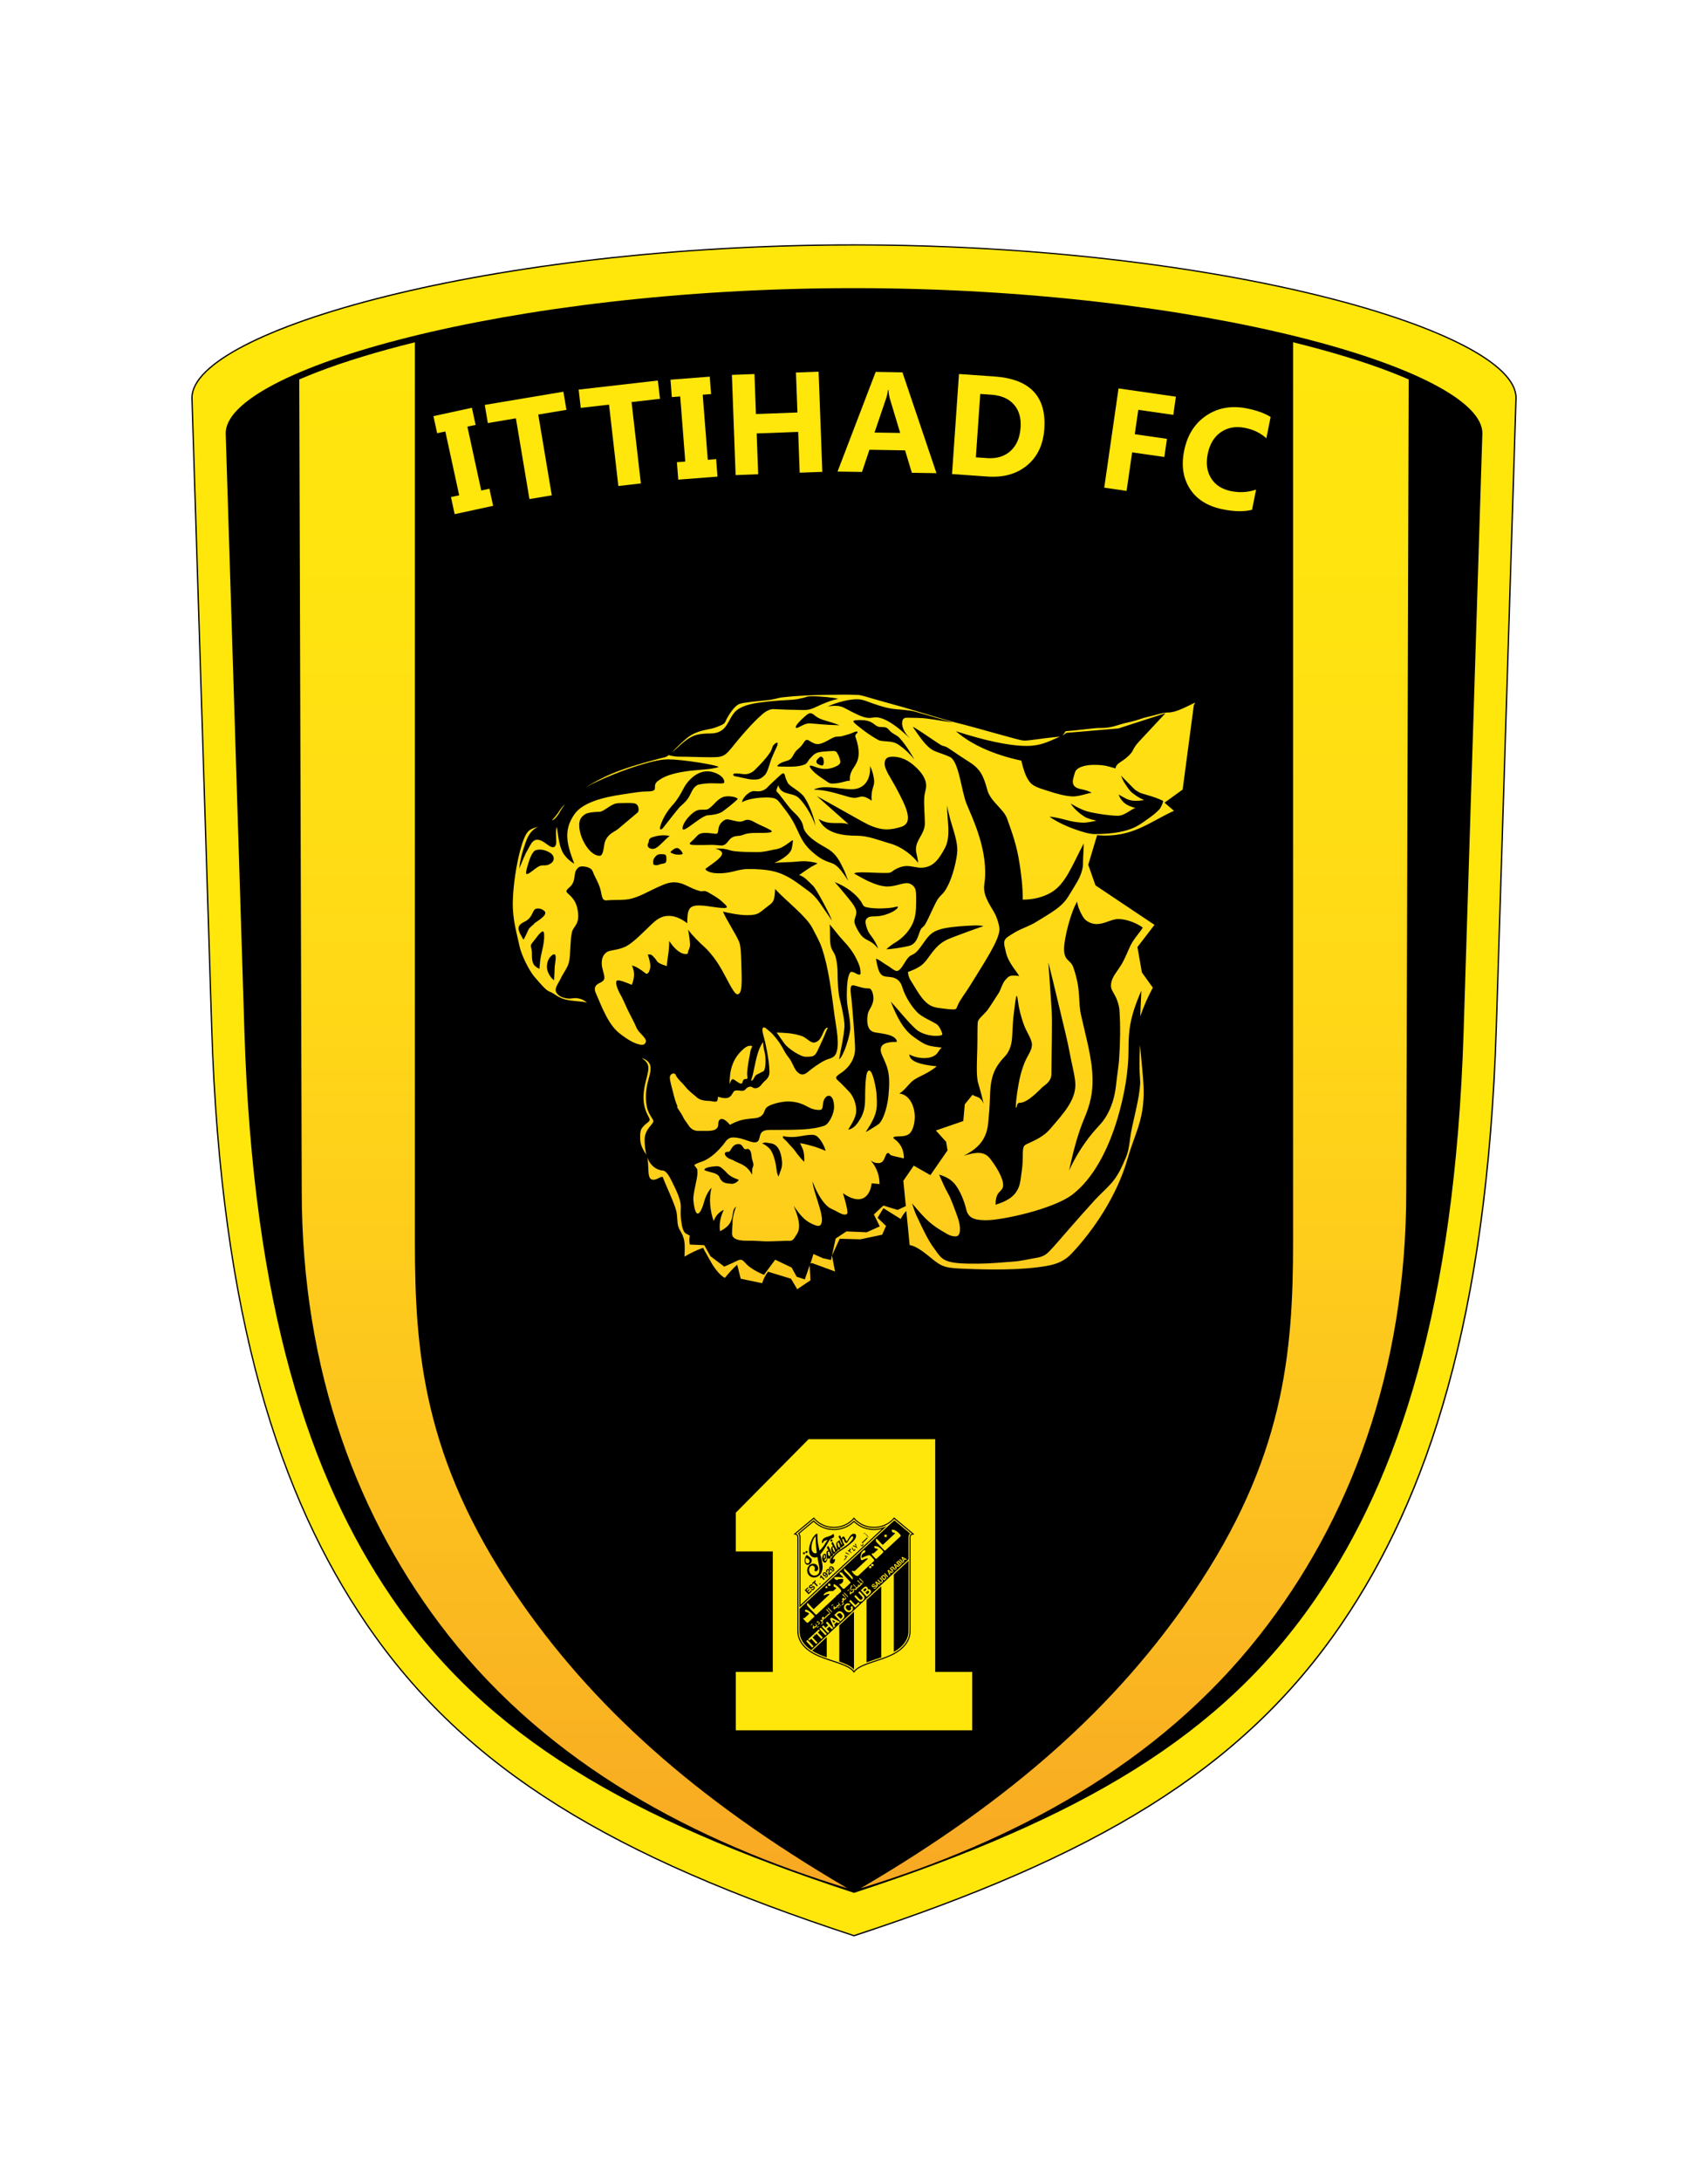 <?xml version="1.0" encoding="utf-8"?>
<!-- Generator: Adobe Illustrator 26.0.1, SVG Export Plug-In . SVG Version: 6.00 Build 0)  -->
<svg version="1.1" id="Calque_1" xmlns="http://www.w3.org/2000/svg" xmlns:xlink="http://www.w3.org/1999/xlink" x="0px" y="0px"
	 viewBox="0 0 53.266 68" enable-background="new 0 0 53.266 68" xml:space="preserve">
<g>
	<g>
		<path d="M26.627,60.38c-7.45-2.443-12.085-5.132-15.221-9.738l0,0c-2.688-3.947-4.54-9.53-4.824-18.588l0,0L5.967,12.426
			c0-0.008,0-0.015,0-0.023l0,0c0.002-0.538,0.59-1.096,1.64-1.643l0,0c1.051-0.546,2.568-1.076,4.44-1.542l0,0
			c3.744-0.931,8.907-1.6,14.586-1.6l0,0c8.519,0,15.874,1.506,19.026,3.142l0,0c1.049,0.546,1.637,1.105,1.64,1.643l0,0
			c0,0.008,0,0.015,0,0.023l0,0l-0.615,19.628c-0.283,9.058-2.135,14.641-4.823,18.588l0,0c-3.136,4.607-7.772,7.295-15.221,9.738
			l0,0l-0.006,0.002L26.627,60.38L26.627,60.38z"/>
		<path fill="#FFE60B" d="M7.625,10.796c-1.047,0.543-1.62,1.101-1.618,1.607l0,0c0,0.007,0,0.014,0,0.021l0,0l0.615,19.628
			c0.283,9.054,2.134,14.627,4.816,18.567l0,0c3.129,4.595,7.752,7.279,15.194,9.721l0,0c7.443-2.442,12.066-5.126,15.194-9.721l0,0
			c2.682-3.94,4.533-9.513,4.817-18.567l0,0l0.615-19.628c0-0.007,0-0.014,0-0.022l0,0c0.002-0.506-0.571-1.064-1.619-1.607l0,0
			c-1.046-0.544-2.56-1.074-4.431-1.539l0,0c-3.74-0.93-8.901-1.6-14.576-1.599l0,0c-0.001,0-0.001,0-0.003,0l0,0
			C18.118,7.658,10.764,9.165,7.625,10.796L7.625,10.796z"/>
		<path d="M26.633,8.985c-10.815,0-19.656,2.559-19.594,4.544l0.583,18.629c0.269,8.595,2.026,13.889,4.575,17.632
			c2.973,4.367,7.367,6.917,14.437,9.235c7.069-2.318,11.463-4.868,14.437-9.235c2.548-3.743,4.305-9.037,4.574-17.632l0.584-18.629
			C46.289,11.544,37.448,8.985,26.633,8.985z"/>
		<g>
			<linearGradient id="SVGID_1_" gradientUnits="userSpaceOnUse" x1="23.652" y1="10.67" x2="23.652" y2="58.888">
				<stop  offset="0" style="stop-color:#FFE60B"/>
				<stop  offset="0.182" style="stop-color:#FFE310"/>
				<stop  offset="0.421" style="stop-color:#FFD817"/>
				<stop  offset="0.691" style="stop-color:#FDC51E"/>
				<stop  offset="0.982" style="stop-color:#F8AA23"/>
				<stop  offset="1" style="stop-color:#F7A823"/>
			</linearGradient>
			<path fill="url(#SVGID_1_)" d="M23.509,33.627c0.028-0.055,0.053-0.096,0.086-0.114c0.086-0.045,0.124-0.065,0.21-0.108
				c0.072-0.036,0.08-0.327,0.06-0.487c-0.019-0.154-0.067-0.234-0.067-0.422c-0.088,0.113-0.146,0.277-0.184,0.409
				c-0.07,0.247-0.115,0.572-0.173,0.728C23.396,33.757,23.478,33.689,23.509,33.627z"/>
			
				<linearGradient id="SVGID_00000057846036795813605450000014406896728548256668_" gradientUnits="userSpaceOnUse" x1="23.103" y1="10.679" x2="23.103" y2="58.878">
				<stop  offset="0" style="stop-color:#FFE60B"/>
				<stop  offset="0.182" style="stop-color:#FFE310"/>
				<stop  offset="0.421" style="stop-color:#FFD817"/>
				<stop  offset="0.691" style="stop-color:#FDC51E"/>
				<stop  offset="0.982" style="stop-color:#F8AA23"/>
				<stop  offset="1" style="stop-color:#F7A823"/>
			</linearGradient>
			<path fill="url(#SVGID_00000057846036795813605450000014406896728548256668_)" d="M23.41,32.61
				c-0.102-0.003-0.177,0.056-0.247,0.121c-0.331,0.304-0.404,0.643-0.413,1.074c0.06-0.136,0.072-0.186,0.156-0.131
				c0.038,0.025,0.174,0.133,0.22,0.116c0.047-0.018,0.025-0.142,0.114-0.142c0.114,0,0.054-0.048,0.061-0.192
				c0.009-0.205,0.069-0.496,0.104-0.684C23.424,32.664,23.507,32.612,23.41,32.61z"/>
			
				<linearGradient id="SVGID_00000079472654486029268080000000706813566764470975_" gradientUnits="userSpaceOnUse" x1="35.385" y1="10.674" x2="35.385" y2="58.883">
				<stop  offset="0" style="stop-color:#FFE60B"/>
				<stop  offset="0.182" style="stop-color:#FFE310"/>
				<stop  offset="0.421" style="stop-color:#FFD817"/>
				<stop  offset="0.691" style="stop-color:#FDC51E"/>
				<stop  offset="0.982" style="stop-color:#F8AA23"/>
				<stop  offset="1" style="stop-color:#F7A823"/>
			</linearGradient>
			<path fill="url(#SVGID_00000079472654486029268080000000706813566764470975_)" d="M43.375,11.604
				c-0.854-0.33-1.893-0.646-3.049-0.931V38.73c0,3.468-0.277,6.763-3.135,10.971c-2.363,3.48-5.589,6.396-10.354,9.183
				c4.78-1.467,9.28-3.86,12.45-7.899c2.804-3.571,4.569-8.212,4.569-13.854l0.076-25.299C43.756,11.755,43.57,11.679,43.375,11.604
				z"/>
			
				<linearGradient id="SVGID_00000158022370032551299460000005846156571729079982_" gradientUnits="userSpaceOnUse" x1="25.018" y1="10.678" x2="25.018" y2="58.879">
				<stop  offset="0" style="stop-color:#FFE60B"/>
				<stop  offset="0.182" style="stop-color:#FFE310"/>
				<stop  offset="0.421" style="stop-color:#FFD817"/>
				<stop  offset="0.691" style="stop-color:#FDC51E"/>
				<stop  offset="0.982" style="stop-color:#F8AA23"/>
				<stop  offset="1" style="stop-color:#F7A823"/>
			</linearGradient>
			<path fill="url(#SVGID_00000158022370032551299460000005846156571729079982_)" d="M25.124,32.953
				c0.224,0,0.281-0.005,0.369-0.182c0.057-0.115,0.205-0.434,0.27-0.606c0.012-0.033,0.027-0.066,0.041-0.083
				c0.033-0.038-0.021-0.066-0.082,0.025c-0.021,0.031-0.051,0.094-0.081,0.164c-0.022,0.052-0.068,0.135-0.113,0.173
				c-0.217,0.183-0.314-0.064-0.526-0.137c-0.27-0.092-0.523-0.101-0.782-0.11l0.25,0.354C24.563,32.68,24.953,32.953,25.124,32.953
				z"/>
			
				<linearGradient id="SVGID_00000113317692523664879290000013781711868928126601_" gradientUnits="userSpaceOnUse" x1="26.633" y1="10.674" x2="26.633" y2="58.884">
				<stop  offset="0" style="stop-color:#FFE60B"/>
				<stop  offset="0.182" style="stop-color:#FFE310"/>
				<stop  offset="0.421" style="stop-color:#FFD817"/>
				<stop  offset="0.691" style="stop-color:#FDC51E"/>
				<stop  offset="0.982" style="stop-color:#F8AA23"/>
				<stop  offset="1" style="stop-color:#F7A823"/>
			</linearGradient>
			<path fill="url(#SVGID_00000113317692523664879290000013781711868928126601_)" d="M27.632,38.228l-0.264-0.253l0.183-0.3
				l0.538,0.336c0.05-0.096,0.106-0.183,0.176-0.249l0.104,1.067c0.145,0.003,0.393,0.176,0.568,0.318
				c0.39,0.317,0.452,0.388,1.029,0.412c0.46,0.019,1.518,0.067,2.36-0.038c0.409-0.051,0.78-0.1,1.088-0.426
				c0.68-0.718,1.412-1.794,1.745-2.942c0.147-0.508,0.292-0.821,0.39-1.184c0.063-0.232,0.108-0.48,0.117-0.827
				c0.01-0.382-0.052-0.839-0.113-1.556c-0.042,0.852,0.011,1.067,0.005,1.198c-0.027,0.479-0.196,1.054-0.283,1.518
				c-0.048,0.264-0.058,0.527-0.15,0.76c-0.123,0.292-0.221,0.518-0.386,0.736c-0.164,0.217-0.394,0.402-0.61,0.639
				c-0.251,0.274-0.547,0.609-0.816,0.918c-0.225,0.258-0.431,0.502-0.576,0.651c-0.092,0.095-0.179,0.179-0.419,0.218
				c-0.218,0.036-0.461,0.097-0.69,0.114c-0.343,0.025-0.727,0.064-1.091,0.067c-0.433,0.003-0.799-0.001-1.024-0.093
				c-0.189-0.076-0.26-0.225-0.376-0.375c-0.175-0.227-0.356-0.603-0.546-1.012c-0.063-0.136-0.096-0.24-0.148-0.399
				c0.457,0.534,0.571,0.659,1.115,0.965c0.079,0.045,0.266,0.101,0.327,0.03c0.1-0.118,0.038-0.393-0.012-0.539
				c-0.054-0.156-0.212-0.603-0.304-0.759c-0.105-0.179-0.204-0.421-0.283-0.595c0.221,0.063,0.362,0.155,0.462,0.262
				c0.189,0.202,0.333,0.596,0.388,0.833c0.07,0.302,0.336,0.323,0.609,0.327c0.459,0.008,2.095-0.336,2.703-0.803
				c0.652-0.502,1.112-1.4,1.4-2.361c0.217-0.724,0.346-1.48,0.346-2.148c0-0.597,0.036-1.013,0.4-1.847l-0.035,0.805
				c0.105-0.307,0.237-0.606,0.393-0.898l-0.341-0.474l-0.139-0.792l0.532-0.692l-1.841-1.232l-0.225-0.641l0.276-0.923
				c1.098,0.095,1.632-0.417,2.398-0.76l-0.295-0.254l0.565-0.409l0.349-2.632l0.041-0.081c-0.277,0.13-0.596,0.309-0.832,0.309
				c-0.181,0-0.355,0.072-0.612,0.13c-0.307,0.07-0.28,0.099-0.649,0.18c-0.366,0.08-0.487,0.181-0.887,0.174
				c-0.169-0.003-0.646,0.071-1.057,0.1l-0.101,0.138l0.121-0.086l1.62-0.137l1.47-0.475l-0.818,0.878
				c-0.186,0.2-0.18,0.275-0.243,0.353c-0.239,0.297-0.468,0.29-0.496,0.49c-0.223-0.062-0.326-0.111-0.662-0.111
				c-0.214,0-0.499,0.042-0.59,0.204c-0.002,0.004-0.085,0.236-0.079,0.328c0.007,0.115,0.067,0.187,0.258,0.226
				c0.151,0.031,0.233,0.06,0.332,0.111c-0.142,0.02-0.414,0.124-0.607,0.115c-0.199-0.009-0.47-0.074-0.766-0.174
				c-0.178-0.061-0.43-0.117-0.552-0.265c-0.147-0.179-0.211-0.435-0.272-0.677c-0.842-0.181-1.556-0.493-2.037-0.916
				c0.86,0.276,1.632,0.457,2.207,0.457c0.448,0,0.675-0.138,1.037-0.29c-0.706,0.066-0.971,0.136-1.146,0.122
				c-0.167-0.014-1.381-0.382-2.098-0.558c-0.338-0.083-1.2-0.353-1.688-0.493c-0.233-0.066-0.514-0.141-0.743-0.207
				c-0.321-0.093-0.518-0.156-0.612-0.162c-0.305-0.018-0.631-0.009-0.934-0.005c-0.501,0.006-0.975,0.025-1.456,0.08
				c-0.097,0.011-0.228,0.066-0.47,0.089c-0.334,0.033-0.697,0.068-0.832,0.109c-0.17,0.051-0.366,0.355-0.458,0.562
				c-0.036,0.081-0.141,0.111-0.243,0.154c-0.252,0.108-0.496,0.073-0.829,0.266c-0.146,0.085-0.458,0.384-0.592,0.532
				c0.199-0.15,0.385-0.382,0.656-0.505c0.119-0.054,0.282-0.075,0.421-0.08c0.153-0.006,0.322,0.014,0.49-0.111
				c0.203-0.151,0.254-0.469,0.47-0.628c0.221-0.163,0.545-0.214,0.937-0.257c0.238-0.026,0.499-0.044,0.768-0.057
				c0.116-0.005,0.249-0.035,0.372-0.064c0.1-0.024,0.059-0.04,0.244-0.044c0.272-0.005,0.723,0.045,0.826,0.08
				c-0.242,0.049-0.464,0.148-0.641,0.229c-0.148,0.068-0.249,0.123-0.447,0.119c-0.388-0.007-0.608-0.013-0.917-0.028
				c-0.12-0.006-0.241,0.057-0.359,0.158c-0.341,0.291-0.749,0.785-0.985,1.08c-0.211,0.264-0.322,0.261-0.648,0.262
				c-0.268,0.001-0.631-0.017-0.987-0.018c-0.095,0-0.22-0.025-0.306-0.048c-0.056,0.07-0.192,0.083-0.298,0.111
				c-1.374,0.359-1.746,0.574-2.301,0.899c0.501-0.268,1.189-0.554,1.848-0.742c0.295-0.085,0.528-0.137,0.757-0.136
				c0.433,0.003,1.545,0.18,1.554,0.242c-0.251,0.076-0.605,0.08-0.886,0.114c-0.404,0.05-0.725,0.127-0.944,0.274
				c-0.052,0.035-0.097,0.068-0.119,0.1c-0.111,0.161,0.114,0.273-0.334,0.273c-0.161,0-0.456,0.052-0.719,0.091
				c-0.578,0.085-1.239,0.244-1.499,0.625c-0.338,0.497-0.241,0.91,0.001,1.536c-0.127-0.072-0.233-0.167-0.318-0.285
				c-0.15-0.21-0.178-0.547-0.227-0.862c-0.049,0.123-0.017,0.327-0.018,0.463c-0.001,0.125-0.045,0.167-0.105,0.169
				c-0.08,0.003-0.209-0.117-0.297-0.169c-0.319-0.191-0.386,0.083-0.501,0.274c-0.091,0.151-0.131,0.289-0.253,0.563
				c0.027-0.241,0.084-0.485,0.172-0.731c0.091-0.286,0.192-0.471,0.423-0.577c-0.124,0.036-0.226,0.064-0.303,0.137
				c-0.097,0.092-0.189,0.31-0.291,0.724c-0.081,0.327-0.19,0.945-0.2,1.494c-0.01,0.547,0.128,0.978,0.213,1.385
				c0.05,0.239,0.289,0.748,0.474,0.954c0.086,0.096,0.23,0.278,0.361,0.388c0.084,0.07,0.16,0.078,0.219,0.121
				c0.111,0.078,0.222,0.143,0.347,0.178c0.261,0.073,0.526,0.052,0.702,0.107c-0.105-0.085-0.19-0.132-0.355-0.143
				c-0.062-0.004-0.131,0.018-0.197,0.016c-0.139-0.004-0.259-0.049-0.311-0.089c-0.138-0.105-0.131-0.192-0.091-0.288
				c0.039-0.092,0.108-0.193,0.132-0.249c0.076-0.172,0.236-0.35,0.269-0.566c0.039-0.254,0.026-0.64,0.081-0.876
				c0.05-0.216,0.274-0.235,0.169-0.745c-0.05-0.243-0.188-0.37-0.305-0.477c-0.074-0.068-0.027-0.101,0.082-0.203
				c0.181-0.17,0.101-0.385,0.192-0.523c0.082-0.124,0.167-0.119,0.303-0.094c0.055,0.01,0.135,0.041,0.177,0.091
				c0.033,0.039,0.04,0.086,0.066,0.141c0.056,0.12,0.131,0.253,0.18,0.392c0.081,0.229,0.046,0.437,0.216,0.422
				c0.288-0.026,0.552,0.005,0.774-0.054c0.288-0.077,0.521-0.22,0.766-0.331c0.307-0.138,0.541-0.276,0.94-0.082
				c0.117,0.056,0.275,0.136,0.431,0.177c0.105,0.027,0.13-0.041,0.274,0.048c0.144,0.089,0.283,0.152,0.454,0.313
				c0.078,0.074,0.2,0.173,0.014,0.168c-0.26-0.006-0.501-0.079-0.774-0.08c-0.32-0.001-0.362,0.149-0.362,0.553
				c-0.219-0.163-0.405-0.228-0.569-0.228c-0.265-0.001-0.415,0.137-0.593,0.309c-0.238,0.229-0.504,0.501-0.712,0.621
				c-0.261,0.15-0.531,0.123-0.638,0.202c-0.094,0.069-0.161,0.17-0.155,0.362c0.004,0.15,0.075,0.301,0.082,0.413
				c0.004,0.068-0.014,0.114-0.111,0.167c-0.063,0.034-0.264,0.094-0.154,0.339c0.141,0.312,0.16,0.401,0.324,0.713
				c0.127,0.242,0.256,0.41,0.408,0.532c0.064,0.052,0.334,0.264,0.55,0.33c0.123,0.038,0.192,0.052,0.244-0.003
				c0.141-0.146-0.178-0.295-0.263-0.506c-0.056-0.139-0.172-0.345-0.268-0.544c-0.094-0.196-0.169-0.387-0.244-0.507
				c-0.02-0.032-0.162-0.312-0.104-0.4c0.043-0.066,0.352,0.075,0.474,0.122c0.061-0.157,0.118-0.37,0.002-0.599
				c0.089,0.004,0.254,0.103,0.432,0.243c0.077,0.06,0.141-0.123,0.143-0.218c0.003-0.122-0.043-0.251-0.078-0.374
				c0.117,0,0.113,0.008,0.19,0.086c0.146,0.146,0.033,0.16,0.404,0.278c0.012-0.261,0.075-0.433,0.073-0.785
				c0.131,0.202,0.32,0.404,0.515,0.41c0.089,0.003,0.063-0.053,0.078-0.094c0.022-0.055,0.06-0.113,0.056-0.22
				c-0.006-0.137-0.033-0.311-0.061-0.448c0.142,0.191,0.337,0.384,0.529,0.558c0.063,0.056,0.238,0.242,0.396,0.485
				c0.206,0.316,0.351,0.659,0.495,0.869c0.09,0.131,0.139,0.122,0.188,0.065c0.088-0.105,0.064-0.505,0.052-0.958
				c-0.006-0.254-0.02-0.527-0.066-0.635c-0.107-0.256-0.402-0.692-0.505-0.948c0.169,0.044,0.507,0.113,0.755,0.113
				c0.379,0,0.381-0.088,0.687-0.312c0.147-0.108,0.165-0.17,0.185-0.504c0.301,0.336,0.979,0.854,1.163,1.221
				c0.103,0.205,0.225,0.408,0.298,0.629c0.207,0.621,0.287,1.317,0.394,2.118c0.049,0.367,0.174,0.904,0.034,1.18
				c-0.046,0.09-0.134,0.128-0.244,0.159c-0.128,0.036-0.369,0.197-0.527,0.319c-0.106,0.082-0.17,0.157-0.272,0.157
				c-0.049,0-0.1-0.027-0.151-0.074c-0.083-0.076-0.123-0.208-0.202-0.349c-0.049-0.089-0.14-0.182-0.183-0.265
				c-0.063-0.12-0.117-0.208-0.158-0.274c-0.036-0.058-0.125-0.175-0.221-0.283c-0.048-0.054-0.112-0.105-0.158-0.145
				c-0.056-0.048-0.092-0.08-0.126-0.078c-0.049,0.002-0.063,0.073-0.009,0.264c0.046,0.163,0.176,0.713,0.184,1.109
				c0.005,0.232-0.137,0.261-0.241,0.402c-0.048,0.066-0.112,0.119-0.189,0.121c-0.105,0.002-0.099-0.047-0.155-0.048
				c-0.073-0.001-0.131,0.039-0.17,0.092c-0.049,0.067-0.177,0.026-0.239,0.026c-0.087,0-0.106,0.009-0.15,0.08
				c-0.062,0.102-0.117,0.23-0.461,0.115c-0.006,0.044-0.004,0.123-0.036,0.142c-0.059,0.036-0.153-0.011-0.258-0.011
				c-0.146-0.001-0.281-0.035-0.36-0.106c-0.101-0.091-0.251-0.196-0.351-0.322c-0.129-0.162-0.244-0.231-0.323-0.396
				c-0.029-0.061-0.183-0.033-0.173,0.111c0.009,0.125,0.061,0.277,0.111,0.489c0.027,0.116,0.07,0.269,0.125,0.387
				c0.011,0.024-0.02,0.012-0.008,0.034c0.048,0.089,0.134,0.199,0.178,0.292c0.056,0.12,0.091,0.142,0.166,0.258
				c0.029,0.045,0.121,0.197,0.329,0.189c0.257-0.009,0.613,0.055,0.608-0.212c-0.002-0.142,0.102-0.287,0.366,0.022
				c0.535-0.302,0.832-0.106,1.014-0.313c0.087-0.099,0.049-0.199,0.194-0.274c0.148-0.077,0.414-0.141,0.605-0.141
				c0.167,0,0.329,0.035,0.451,0.087c0.165,0.071,0.286,0.179,0.522,0.178c0.101-0.001,0.096-0.048,0.119-0.219
				c0.017-0.124,0.1-0.231,0.183-0.224c0.127,0.012,0.156,0.218,0.159,0.337c0.006,0.215-0.16,0.547-0.299,0.595
				c-0.39,0.135-0.83,0.133-1.708,0.133c-0.253,0-0.288,0.106-0.315,0.223c-0.023,0.098-0.041,0.216-0.286,0.142
				c-0.114-0.034-0.337-0.13-0.536-0.131c-0.184,0-0.234,0.133-0.315,0.23c-0.126,0.151-0.375,0.423-0.649,0.518
				c-0.351,0.124-0.242,0.112-0.181,0.211c0.029,0.046,0.022,0.028,0.027,0.143c0.007,0.183-0.146,0.643-0.126,0.862
				c0.02,0.221,0.055,0.336,0.1,0.393c0.041,0.054,0.141-0.001,0.235-0.351c0.059-0.219,0.157-0.359,0.231-0.44
				c-0.088,0.332-0.048,0.719,0.067,1.043c0.053-0.15,0.152-0.271,0.315-0.352c-0.114,0.243-0.149,0.464-0.117,0.668
				c0.41-0.206,0.361-0.419,0.421-0.656c0.012-0.049,0.045-0.074,0.083-0.116c-0.042,0.088-0.113,0.344-0.113,0.462
				c0,0.151-0.017,0.177-0.017,0.387c0,0.176,0.231,0.224,0.48,0.219c0.216-0.005,0.477,0.021,0.591,0.021
				c0.288,0,0.607-0.023,0.718-0.018c0.085,0.004,0.125-0.039,0.163-0.099c0.097-0.158,0.272-0.287-0.029-0.99
				c0.191,0.274,0.332,0.453,0.578,0.565c0.111,0.051,0.209,0.083,0.253,0.036c0.127-0.135-0.022-0.537-0.069-0.699
				c-0.036-0.125-0.173-0.522-0.173-0.66c0.072,0.193,0.253,0.612,0.503,0.801c0.058,0.044,0.147,0.074,0.219,0.114
				c0.109,0.058,0.204,0.117,0.288,0.114c0.091,0.001,0.087-0.062,0.065-0.18c-0.029-0.153-0.098-0.39-0.127-0.487
				c0.478,0.344,0.825,0.208,0.896-0.308l0.243,0.024c0.002-0.267-0.084-0.514-0.274-0.736c0.074,0.049,0.117,0.081,0.245,0.082
				c0.217,0.001,0.188-0.314,0.296-0.315c0.043-0.001,0.048,0.055,0.096,0.072c0.103,0.037,0.264,0.061,0.397,0.097
				c0.006-0.094-0.017-0.233-0.072-0.347c-0.055-0.114-0.141-0.203-0.212-0.249c-0.055-0.035-0.052-0.07-0.013-0.078
				c0.139-0.03,0.332,0.015,0.468-0.096c0.114-0.095,0.17-0.342,0.169-0.527c-0.002-0.366-0.189-0.701-0.481-0.725
				c0.196-0.124,0.304-0.33,0.47-0.437c0.201-0.13,0.393-0.171,0.698-0.413c-0.558-0.051-0.86-0.17-0.853-0.371
				c0.264,0.153,0.73,0.171,0.882-0.057c0.045-0.068,0.072-0.111,0.124-0.156c-0.15-0.021-0.311-0.031-0.442-0.076
				c-0.153-0.053-0.271-0.145-0.398-0.232c-0.354-0.242-0.549-0.624-0.749-1.128c0.277,0.3,0.486,0.584,0.785,0.862
				c0.153,0.141,0.457,0.227,0.691,0.206c0.163-0.015,0.144-0.035,0.104-0.141c-0.014-0.038-0.076-0.177-0.166-0.232
				c-0.167-0.101-0.441-0.213-0.574-0.345c-0.146-0.146-0.373-0.444-0.484-0.81c-0.067-0.219-0.217-0.287-0.371-0.304
				c-0.112-0.012-0.217-0.006-0.292-0.089c-0.071-0.08-0.115-0.245-0.155-0.482c0.104,0.024,0.21,0.128,0.331,0.196
				c0.137,0.076,0.251,0.198,0.333,0.185c0.108-0.018,0.211-0.233,0.289-0.346c0.159-0.233,0.193-0.072,0.418-0.372
				c0.375-0.499,0.306-0.637,1.678-0.7c0.088-0.004,0.241,0.001,0.305,0.02c-0.397,0.136-0.69,0.247-0.925,0.336
				c-0.239,0.091-0.418,0.162-0.645,0.446c-0.261,0.326-0.251,0.451-0.787,0.65c0.012,0.081,0.027,0.168,0.074,0.241
				c0.202,0.317,0.344,0.611,0.576,0.77c0.105,0.072,0.227,0.105,0.387,0.119c0.073,0.007,0.251,0.037,0.373,0.036
				c0.077-0.001,0.099,0,0.141-0.12c0.054-0.152,0.246-0.394,0.371-0.597c0.471-0.763,0.932-1.451,0.932-1.781
				c0-0.09-0.055-0.356-0.197-0.586c-0.243-0.391-0.308-0.58-0.273-0.824c0.149-1.031-0.389-2.09-0.557-2.507
				c-0.161-0.4-0.236-1.331-0.523-1.461c-0.17-0.077-0.327-0.122-0.468-0.18c-0.258-0.107-0.472-0.452-0.686-0.757
				c0.113,0.044,0.458,0.295,0.852,0.551c0.117,0.075,0.142,0.031,0.278,0.126c0.205,0.142,0.502,0.337,0.65,0.431
				c0.335,0.213,0.429,0.431,0.547,0.861c0.1,0.366,0.508,0.589,0.618,0.897c0.171,0.485,0.299,0.827,0.389,1.412
				c0.034,0.222,0.102,0.691,0.097,1.111c0.327,0,0.621-0.071,0.878-0.218c0.451-0.258,0.652-0.826,1.024-1.533
				c0.001,0.201-0.02,0.403-0.022,0.571c-0.001,0.063,0.001,0.109-0.009,0.168c-0.039,0.229-0.147,0.424-0.253,0.591
				c-0.118,0.187-0.183,0.316-0.264,0.421c-0.183,0.236-0.383,0.363-0.973,0.718c-0.145,0.088-0.43,0.194-0.571,0.271
				c-0.049,0.027-0.177,0.105-0.255,0.157c-0.12,0.081-0.168,0.155-0.11,0.361c0.014,0.051,0.029,0.152,0.065,0.252
				c0.097,0.265,0.295,0.475,0.38,0.623c-0.317-0.043-0.329,0.014-0.439,0.131c-0.086,0.092-0.137,0.306-0.207,0.41
				c-0.122,0.183-0.299,0.477-0.38,0.566c-0.149,0.164-0.258,0.24-0.267,0.341c-0.014,0.157-0.005,0.435-0.014,0.814
				c-0.008,0.349-0.04,0.859,0.028,1.08c0.111,0.359,0.145,0.569,0.174,0.638c-0.124-0.25-0.231-0.187-0.35-0.277l-0.242,0.297
				l-0.047,0.523l-0.855,0.294l0.319,0.352l0.045,0.267l-0.534,0.773l-0.519-0.295l-0.325,0.471l0.077,0.79l-0.257,0.119
				l-0.443-0.136l-0.296,0.277l0.183,0.373l-0.408,0.183l-0.63-0.027l-0.337,0.222l-0.117,0.537l0.243-0.53l0.646,0.017l0.678-0.143
				L27.632,38.228z M16.927,29.553c-0.03,0.143-0.073,0.301-0.086,0.452l-0.019,0.207c-0.214-0.099-0.235-0.217-0.233-0.468
				c0.002-0.247-0.099-0.222,0.04-0.381c0.069-0.08,0.159-0.216,0.228-0.277c0.093-0.082,0.108-0.025,0.113,0.06
				C16.978,29.282,16.95,29.44,16.927,29.553z M16.664,28.797c-0.06,0.074-0.148,0.113-0.188,0.201
				c-0.018,0.038-0.132,0.295-0.152,0.302c-0.075-0.134-0.193-0.292-0.135-0.423c0.025-0.055,0.087-0.095,0.186-0.144
				c0.19-0.093,0.221-0.262,0.279-0.348c0.068-0.098,0.25-0.056,0.331,0.031C17.102,28.543,16.702,28.75,16.664,28.797z
				 M16.917,26.986c-0.094,0-0.19,0.077-0.284,0.148c-0.13,0.1-0.244,0.189-0.225,0.051c0.011-0.082,0.043-0.174,0.069-0.268
				c0.021-0.077,0.116-0.368,0.23-0.405c0.152-0.05,0.324,0.005,0.441,0.076c0.173,0.105,0.166,0.303-0.06,0.382
				C17.033,26.989,16.979,26.986,16.917,26.986z M17.3,30.138l-0.019,0.429c-0.114-0.073-0.217-0.255-0.224-0.389
				c-0.007-0.161,0.048-0.286,0.121-0.357c0.043-0.042,0.091-0.081,0.13-0.052C17.362,29.811,17.302,30.079,17.3,30.138z
				 M19.883,25.338l-0.563,0.475c-0.164,0.145-0.316,0.156-0.432,0.382c-0.014,0.027-0.033,0.078-0.044,0.152
				c-0.023,0.145-0.045,0.34-0.143,0.34c-0.321,0-0.653-0.588-0.637-0.98c0.006-0.154,0.061-0.24,0.193-0.322
				c0.092-0.058,0.344-0.069,0.421-0.069c0.178,0,0.373-0.273,0.619-0.271c0.125,0.001,0.351-0.013,0.475,0.004
				C19.943,25.072,19.936,25.301,19.883,25.338z M22.814,36.915c-0.19-0.017-0.245-0.027-0.318-0.108
				c-0.091-0.102-0.023-0.146-0.219-0.224c-0.053-0.02-0.308-0.073-0.308-0.102c0-0.08,0.236-0.103,0.353-0.114
				c0.134-0.012,0.184,0.057,0.235,0.098c0.067,0.054,0.125,0.138,0.191,0.183c0.105,0.072,0.18,0.104,0.289,0.138
				C23.022,36.85,22.896,36.922,22.814,36.915z M23.459,36.467c0,0.07-0.002,0.129-0.003,0.164
				c-0.186-0.337-0.389-0.328-0.588-0.449c-0.038-0.023-0.137-0.043-0.199-0.099c-0.074-0.067-0.121-0.171,0.056-0.168
				c0.071,0.001,0.091-0.246,0.313-0.24c0.142,0.004,0.132,0.192,0.238,0.159c0.121-0.037,0.152,0.098,0.169,0.264
				c0.007,0.07,0.049,0.149,0.05,0.222C23.497,36.373,23.46,36.419,23.459,36.467z M24.281,36.689
				c-0.042-0.072-0.056-0.148-0.067-0.243c-0.017-0.152-0.088-0.525-0.241-0.656c-0.071-0.06-0.123-0.105-0.205-0.133
				c0.086-0.053,0.166-0.015,0.254-0.007c0.229,0.021,0.342,0.256,0.366,0.571C24.404,36.428,24.329,36.52,24.281,36.689z
				 M25.498,35.789c-0.084-0.033-0.239-0.072-0.319-0.094c-0.086-0.023-0.125-0.035-0.229-0.044
				c0.013,0.024,0.081,0.164,0.091,0.192c0.033,0.098,0.05,0.271,0.039,0.387c-0.048-0.039-0.232-0.255-0.277-0.329
				c-0.044-0.072-0.164-0.182-0.223-0.257c-0.069-0.088-0.131-0.117-0.156-0.161c-0.02-0.035-0.011-0.065,0.036-0.05
				c0.094,0.029,0.285,0.025,0.375,0.015c0.101-0.011,0.177-0.028,0.268-0.041c0.145-0.022,0.274-0.036,0.349,0.009
				c0.15,0.09,0.278,0.376,0.295,0.469C25.647,35.846,25.603,35.829,25.498,35.789z M24.829,22.633
				c0.02-0.041,0.064-0.088,0.078-0.104c0.081-0.089,0.149-0.151,0.234-0.224c0.146-0.125,0.198-0.046,0.308,0.036
				c0.072,0.055,0.191,0.1,0.254,0.118c0.115,0.032,0.342,0.1,0.478,0.157c-0.5-0.013-0.727-0.048-0.941-0.06
				c-0.118-0.006-0.305,0.114-0.364,0.137C24.812,22.718,24.806,22.68,24.829,22.633z M24.647,23.673
				c0.075-0.059,0.104-0.165,0.161-0.235c0.067-0.082,0.162-0.131,0.238-0.254c0.122-0.199,0.145-0.09,0.336-0.006
				c0.2,0.088,0.392-0.08,0.621-0.185c0.08-0.036,0.187-0.019,0.231-0.031c0.134-0.035,0.302-0.082,0.377-0.12
				c0.137-0.069,0.159-0.011,0.114,0.024c-0.088,0.067-0.041,0.119-0.014,0.209c0.035,0.115,0.068,0.274,0.068,0.397
				c0,0.379-0.21,0.447-0.264,0.701c-0.012,0.059-0.016,0.115-0.007,0.17c-0.135,0-0.283,0.088-0.545,0.091
				c-0.047,0-0.091-0.006-0.131-0.034c-0.165-0.114-0.313-0.202-0.429-0.31c-0.163-0.152-0.23-0.27-0.021-0.191
				c0.129,0.048,0.377,0.156,0.71-0.011c0.112-0.056,0.117-0.109,0.113-0.142c-0.008-0.072-0.041-0.164-0.074-0.223
				c-0.04-0.072-0.046-0.1-0.141-0.105c-0.039-0.002-0.24,0.014-0.279,0.017c-0.268,0.02-0.305,0.062-0.453,0.222
				c-0.069,0.075-0.078,0.146-0.166,0.183c-0.2,0.085-0.518,0.068-0.681,0.064c-0.079-0.001-0.2,0.006-0.164-0.033
				C24.372,23.737,24.55,23.75,24.647,23.673z M27.133,23.888c0.07,0.125,0.122,0.338,0.128,0.468
				c0.008,0.191-0.102,0.23-0.079,0.613c-0.076-0.063-0.208-0.131-0.299-0.13c-0.064,0.002-0.128,0.035-0.21,0.039
				c-0.127,0.006-0.251-0.042-0.366-0.075c-0.318-0.089-0.572-0.172-0.93-0.178c0.304-0.165,0.804-0.014,1.176-0.014
				C26.958,24.612,27.159,24.311,27.133,23.888z M24.303,24.772c0.147,0.178,0.298,0.415,0.465,0.567
				c0.099,0.089,0.258,0.263,0.284,0.443c0.013,0.091,0.077,0.191,0.18,0.292c0.212,0.206,0.532,0.357,0.625,0.421
				c0.239,0.166,0.33,0.36,0.46,0.626c0.056,0.116,0.083,0.226,0.14,0.352c-0.165-0.255-0.272-0.404-0.405-0.499
				c-0.174-0.124-0.334-0.05-0.772-0.456c-0.268-0.249-0.344-0.5-0.478-0.771c-0.089-0.183-0.213-0.373-0.374-0.574
				c-0.181-0.227-0.176-0.306-0.533-0.306c-0.163,0-0.545,0.026-0.755,0.149c0.02-0.164,0.245-0.347,0.364-0.348
				c0.044,0,0.107,0.011,0.161,0.008c0.114-0.006,0.207-0.052,0.295-0.152c0.025-0.029,0.192-0.185,0.294-0.28
				c0.144-0.134,0.201-0.189,0.231-0.038c0.013,0.064,0.046,0.131,0.073,0.188c0.062,0.129,0.282,0.204,0.471,0.397
				c0.151,0.153,0.367,0.679,0.403,0.973c-0.092-0.332-0.415-0.838-0.596-0.936c-0.206-0.111-0.488-0.052-0.564-0.342
				C24.183,24.705,24.193,24.638,24.303,24.772z M25.48,23.694c0.057-0.067,0.108-0.127,0.153-0.091
				c0.052,0.041,0.057,0.097,0.057,0.174c0,0.028-0.014,0.086-0.042,0.093c-0.036,0.009-0.137-0.036-0.162-0.058
				C25.456,23.786,25.447,23.732,25.48,23.694z M23.226,24.143c0.137,0,0.252-0.073,0.293-0.114
				c0.197-0.194,0.348-0.348,0.499-0.569c0.062-0.091,0.061-0.167,0.089-0.204c0.091-0.121,0.209-0.155,0.109,0.049
				c-0.038,0.079-0.079,0.173-0.137,0.305c-0.077,0.179-0.128,0.46-0.227,0.558c-0.059,0.059-0.115,0.109-0.198,0.128
				c-0.19,0.045-0.436-0.028-0.632-0.072c-0.063-0.014-0.158-0.009-0.155-0.073C22.871,24.082,23.166,24.143,23.226,24.143z
				 M20.583,25.797c0.081-0.299,0.253-0.54,0.425-0.73c0.105-0.116,0.225-0.312,0.291-0.447c0.136-0.278,0.426-0.572,0.764-0.568
				c0.241,0.003,0.529,0.157,0.526,0.338c-0.001,0.064-0.169,0.034-0.405,0.035c-0.119,0-0.24,0.009-0.398,0.042
				c-0.031,0.006-0.07,0.032-0.112,0.07c-0.094,0.085-0.129,0.232-0.219,0.362c-0.085,0.124-0.227,0.234-0.257,0.266
				c-0.071,0.075-0.382,0.479-0.511,0.64C20.605,25.909,20.567,25.856,20.583,25.797z M20.694,26.927
				c-0.072,0.012-0.098,0.02-0.177,0.047c-0.048,0.016-0.127,0-0.14-0.022c-0.01-0.017-0.007-0.069-0.007-0.09
				c0-0.078,0.055-0.142,0.108-0.188c0.046-0.039,0.098-0.038,0.151-0.038c0.117,0,0.153,0.008,0.153,0.133
				C20.782,26.861,20.784,26.912,20.694,26.927z M20.619,26.312c-0.048,0.043-0.154,0.157-0.257,0.159
				c-0.104,0.002-0.163-0.055-0.163-0.108c0-0.074,0.033-0.075,0.033-0.123c0-0.056,0.033-0.105,0.088-0.124
				c0.185-0.064,0.372-0.093,0.567-0.047C20.807,26.117,20.702,26.238,20.619,26.312z M21.285,26.631
				c-0.043,0.031-0.216,0.022-0.258,0.002c-0.057-0.026-0.164-0.039-0.09-0.095c0.064-0.048,0.1-0.093,0.184-0.093
				C21.193,26.445,21.315,26.609,21.285,26.631z M21.286,25.821c0.012-0.194,0.308-0.515,0.477-0.558
				c0.123-0.032,0.259,0.01,0.336-0.043c0.174-0.118,0.255-0.291,0.455-0.368c0.096-0.037,0.36-0.03,0.456,0.056
				c-0.039,0.066-0.447,0.387-0.515,0.422c-0.121,0.061-0.282,0.085-0.421,0.093c-0.147,0.009-0.456,0.277-0.644,0.396
				C21.34,25.876,21.281,25.894,21.286,25.821z M21.722,26.351c-0.174-0.003-0.28-0.009-0.16-0.109
				c0.142-0.119,0.19-0.223,0.29-0.251c0.137-0.039,0.292-0.008,0.476,0.01c0.061,0.006,0.066-0.074,0.081-0.174
				c0.022-0.144,0.167-0.277,0.261-0.277c0.097,0,0.28,0.069,0.398,0.072c0.119,0.003,0.148-0.061,0.247-0.059
				c0.113,0.003,0.191,0.068,0.346,0.143c0.102,0.05,0.231,0.103,0.364,0.175c0.046,0.025,0.066,0.06-0.004,0.075
				c-0.102,0.022-0.339,0.017-0.402,0.017c-0.43-0.006-0.4,0.08-0.597,0.093c-0.076,0.005-0.139,0.019-0.183,0.044
				c-0.128,0.072-0.152,0.205-0.278,0.246c-0.077,0.025-0.209-0.011-0.355-0.011C22.104,26.346,21.882,26.354,21.722,26.351z
				 M25.156,27.743c-0.305-0.218-0.581-0.461-1.029-0.572c-0.26-0.064-0.598-0.072-0.775-0.072c-0.383,0-0.522,0.146-0.987,0.132
				c-0.158-0.005-0.252-0.039-0.308-0.072c-0.048-0.028-0.071-0.053-0.041-0.078c0.13-0.104,0.514-0.333,0.504-0.472
				c-0.004-0.061-0.091-0.12-0.213-0.147c0.342-0.02,0.419,0.057,0.576,0.078c0.23,0.03,0.507,0.03,0.766,0.03
				c0.199,0,0.396-0.064,0.565-0.091c0.251-0.039,0.525-0.34,0.514-0.266c0,0.051-0.03,0.24-0.049,0.285
				c-0.073,0.178-0.383,0.352-0.537,0.413c0.154-0.019,0.378-0.022,0.571-0.032c0.136-0.007,0.237-0.025,0.37-0.025
				c0.098,0,0.347,0.032,0.41,0.072c-0.051,0.026-0.161,0.086-0.197,0.107c-0.086,0.051-0.145,0.099-0.22,0.146
				c-0.057,0.036-0.085,0.06-0.157,0.113c0.141,0.011,0.316,0.218,0.437,0.33c0.108,0.101,0.558,0.959,0.588,1.084
				c-0.101-0.153-0.185-0.269-0.219-0.319C25.503,28.055,25.413,27.926,25.156,27.743z M26.121,30.341
				c0-0.175-0.021-0.342-0.059-0.495c-0.032-0.132-0.113-0.193-0.148-0.326c-0.049-0.188-0.017-0.43-0.04-0.695
				c0.171,0.194,0.246,0.318,0.425,0.507c0.163,0.173,0.311,0.363,0.409,0.569c0.067,0.141,0.13,0.258,0.13,0.448
				c0,0.033-0.016,0.044-0.041,0.044c-0.083,0-0.234-0.15-0.289-0.058c-0.085,0.14-0.097,0.412-0.1,0.688
				c-0.005,0.404,0.105,0.637,0.109,1.037c0.001,0.189-0.194,0.864-0.349,0.975c0.065-0.375,0.145-0.69,0.167-1.015
				c0.013-0.195-0.094-0.665-0.144-0.855C26.136,30.967,26.121,30.559,26.121,30.341z M27.97,32.471
				c0.008,0.036-0.077,0.016-0.168,0.025c-0.186,0.019-0.441,0.078-0.29,0.416c0.086,0.192,0.149,0.324,0.183,0.48
				c0.047,0.216,0.042,0.455,0.014,0.762c-0.027,0.279-0.123,0.716-0.299,0.893c-0.02,0.02-0.373,0.241-0.412,0.255
				c0.191-0.292,0.299-0.493,0.333-0.703c0.03-0.194,0.008-0.358,0.004-0.488c-0.003-0.092-0.092-0.644-0.202-0.718
				c-0.038-0.026-0.073,0-0.095,0.066c-0.048,0.151-0.052,0.462-0.054,0.505c-0.015,0.311,0.036,0.597-0.15,0.916
				c-0.094,0.162-0.209,0.322-0.382,0.346c0.097-0.165,0.243-0.373,0.249-0.573c0.007-0.21-0.074-0.449-0.209-0.598
				c-0.032-0.036-0.244-0.261-0.35-0.354c-0.1-0.087-0.105-0.116,0.085-0.242c0.32-0.212,0.44-0.52,0.44-0.746
				c0-0.204-0.069-1.133-0.113-1.564c-0.014-0.134-0.034-0.233-0.028-0.315c0.006-0.083,0.036-0.109,0.071-0.109
				c0.092,0,0.302,0.104,0.498,0.097c0.092-0.004,0.144,0.178,0.143,0.31c0,0.117-0.046,0.229-0.118,0.348
				c-0.064,0.105-0.077,0.224-0.073,0.356c0.005,0.157,0.048,0.321,0.246,0.358C27.498,32.232,27.923,32.254,27.97,32.471z
				 M26.762,29.026c-0.04-0.07-0.118-0.217-0.116-0.286c0.002-0.133,0.062-0.171,0.059-0.304c-0.002-0.071-0.051-0.157-0.09-0.22
				c-0.062-0.099-0.493-0.617-0.585-0.71c0.359,0.136,0.655,0.366,0.821,0.604c0.025,0.036,0.041,0.078,0.053,0.097
				c0.028,0.041,0.044,0.065,0.1,0.079c0.185,0.047,0.515,0.057,0.818,0.017c0.106-0.014,0.214-0.072,0.172,0.004
				c-0.029,0.053-0.147,0.128-0.261,0.173c-0.163,0.065-0.296,0.096-0.521,0.097c-0.191,0.002-0.236,0.123-0.218,0.21
				c0.061,0.314,0.161,0.355,0.263,0.527c0.065,0.11,0.117,0.206,0.123,0.264C27.122,29.241,26.975,29.399,26.762,29.026z
				 M29.463,26.455c0.206-0.375,0.067-0.892,0.073-1.341c0.104,0.604,0.321,0.985,0.318,1.407c-0.001,0.188-0.121,0.843-0.375,1.242
				c-0.092,0.144-0.186,0.175-0.281,0.356c-0.124,0.239-0.246,0.54-0.348,0.709c-0.048,0.08-0.1,0.088-0.133,0.15
				c-0.08,0.15-0.096,0.415-0.331,0.508c-0.022,0.008-0.357,0.092-0.746,0.117c0.091-0.09,0.206-0.168,0.297-0.223
				c0.2-0.121,0.407-0.327,0.521-0.574c0.091-0.195,0.113-0.413,0.113-0.657c0-0.331,0.01-0.448-0.121-0.55
				c-0.048-0.037-0.106-0.06-0.171-0.061c-0.074-0.001-0.162,0.027-0.33,0.068c-0.087,0.021-0.205,0.041-0.299,0.037
				c-0.344-0.014-0.746-0.25-1.012-0.402c0.049-0.08,0.684-0.008,1.059-0.021c0.101-0.003,0.142-0.064,0.206-0.101
				c0.104-0.061,0.245-0.114,0.383-0.114c0.157,0.001,0.33,0.06,0.455,0.053C29.114,27.041,29.278,26.792,29.463,26.455z
				 M28.883,24.501c0,0.126-0.052,0.227-0.06,0.382c-0.012,0.25,0.018,0.562,0.02,0.776c0.005,0.347-0.28,0.516-0.278,0.826
				c0.002,0.144,0.066,0.271,0.065,0.42c-0.131-0.185-0.464-0.487-0.874-0.603c-0.336-0.096-0.683-0.241-1.018-0.241
				c-0.455,0-1.003-0.067-1.209-0.526c0.346,0.222,0.632,0.07,0.935,0.167l-0.993-0.881l1.287,0.721
				c0.172,0.096,0.383,0.221,0.618,0.282c0.198,0.052,0.402,0.061,0.724-0.039c0.42-0.13,0.147-0.653-0.158-1.225
				c-0.171-0.321-0.36-0.566-0.353-0.76c0.004-0.113,0.055-0.194,0.203-0.202c0.305-0.017,0.543,0.116,0.75,0.307
				C28.712,24.06,28.883,24.266,28.883,24.501z M28.521,23.689c-0.187-0.233-0.347-0.356-0.451-0.433
				c-0.089-0.066-0.18-0.12-0.371-0.133c-0.13-0.009-0.253-0.017-0.301-0.044c-0.242-0.132-0.433-0.273-0.627-0.429
				c-0.213-0.169-0.227-0.196,0.074-0.196c0.153,0,0.269,0.033,0.35,0.081c0.087,0.052,0.137,0.12,0.229,0.132
				c0.124,0.016,0.205-0.019,0.29,0.082c0.129,0.155,0.24,0.155,0.338,0.261C28.239,23.214,28.4,23.48,28.521,23.689z
				 M28.658,22.388c-0.092,0-0.239-0.005-0.324-0.007c-0.097-0.003-0.161,0.003-0.188,0.084c-0.051,0.156,0.051,0.395,0.238,0.555
				c-0.078-0.055-0.199-0.177-0.343-0.292c-0.225-0.18-0.502-0.359-0.723-0.36c-0.055,0-0.152,0.02-0.211,0.02
				c-0.197,0-0.461-0.153-0.595-0.219c-0.241-0.118-0.277-0.196-0.698-0.142c0.131-0.055,0.552-0.226,0.927-0.222
				c0.167,0.001,0.314,0.074,0.479,0.131c0.258,0.089,0.458,0.153,0.718,0.178c0.07,0.007,0.473,0.032,0.632,0.086l1.144,0.33
				C29.456,22.498,28.918,22.388,28.658,22.388z M33.551,25.87c-0.335-0.115-0.635-0.27-0.819-0.402c0.132,0,0.396,0.07,0.619,0.127
				c0.139,0.035,0.317,0.056,0.439,0.059c0.082,0.002,0.321-0.039,0.403-0.064c-0.169-0.034-0.303-0.082-0.343-0.106
				c-0.202-0.119-0.386-0.301-0.458-0.426c0.389,0.231,0.54,0.255,0.708,0.288c0.169,0.033,0.508,0.09,0.759,0.092
				c0.214,0.001,0.418-0.208,0.549-0.242c-0.121-0.033-0.236-0.08-0.292-0.119c-0.114-0.081-0.183-0.167-0.23-0.302
				c0.039,0.028,0.13,0.072,0.155,0.088c0.082,0.051,0.166,0.087,0.271,0.102c0.114,0.016,0.246,0.001,0.367-0.015
				c-0.168-0.077-0.242-0.129-0.359-0.219c-0.108-0.083-0.184-0.22-0.216-0.264c-0.062-0.087-0.096-0.162-0.146-0.282
				c0.154,0.16,0.261,0.259,0.39,0.396c0.059,0.063,0.125,0.094,0.175,0.125c0.086,0.054,0.46,0.12,0.753,0.27
				c-0.021,0.099-0.073,0.214-0.13,0.273c-0.134,0.134-0.205,0.185-0.373,0.305c-0.162,0.116-0.3,0.212-0.464,0.278
				c-0.352,0.142-0.752,0.172-1.16,0.177C33.97,26.01,33.748,25.938,33.551,25.87z M33.594,28.116
				c0.006,0.162,0.158,0.474,0.246,0.558c0.093,0.088,0.227,0.134,0.327,0.14c0.266,0.016,0.486-0.158,0.713-0.156
				c0.289,0.003,0.604,0.151,0.759,0.267c-0.093,0.157-0.274,0.338-0.387,0.567c-0.058,0.118-0.135,0.318-0.226,0.491
				c-0.067,0.127-0.149,0.238-0.192,0.303c-0.06,0.092-0.189,0.25-0.187,0.456c0.001,0.124,0.088,0.222,0.147,0.345
				c0.061,0.127,0.108,0.277,0.118,0.425c0.033,0.496,0.024,1.017-0.014,1.554c-0.011,0.157-0.063,0.49-0.094,0.778
				c-0.068,0.632-0.318,1.024-0.471,1.193c-0.093,0.104-0.234,0.252-0.384,0.448c-0.202,0.264-0.424,0.611-0.606,1.012
				c0.107-0.517,0.266-1.143,0.474-1.627c0.183-0.43,0.261-0.793,0.256-1.212c-0.007-0.648-0.215-1.348-0.358-1.997
				c-0.107-0.482,0.011-0.746-0.239-1.487c-0.088-0.26-0.292-0.194-0.292-0.579C33.184,29.242,33.412,28.386,33.594,28.116z
				 M30.82,34.998c0.021-0.217,0.045-0.493,0.051-0.743c0.014-0.627,0.101-0.928,0.464-1.31c0.119-0.125,0.184-0.281,0.213-0.461
				c0.037-0.235,0.02-0.511,0.067-0.863c0.016-0.124,0.047-0.41,0.072-0.521c0.017-0.075,0.034-0.078,0.06,0.122
				c0.033,0.26,0.095,0.464,0.155,0.651c0.101,0.319,0.282,0.513,0.28,0.708c-0.001,0.178-0.132,0.322-0.224,0.542
				c-0.113,0.27-0.184,0.595-0.229,0.901c-0.026,0.177-0.05,0.352-0.05,0.496c0,0.006,0.014,0.064,0.038-0.042
				c0.008-0.037,0.015-0.087,0.089-0.089c0.255-0.006,0.606-0.402,0.715-0.499c0.056-0.049,0.268-0.161,0.27-0.407
				c0.003-0.67,0.027-1.643,0.008-1.939c-0.021-0.345-0.057-0.865-0.105-1.536c0.168,0.66,0.344,1.426,0.539,2.231
				c0.049,0.204,0.095,0.41,0.131,0.614c0.063,0.345,0.177,0.75,0.173,0.99c-0.011,0.487-0.369,0.874-0.792,1.367
				c-0.202,0.234-0.488,0.357-0.66,0.436c-0.161,0.075-0.189,0.061-0.189,0.424c0,0.141-0.01,0.299-0.033,0.458
				c-0.026,0.171-0.033,0.343-0.095,0.497c-0.127,0.316-0.407,0.441-0.72,0.542c-0.003-0.472,0.238-0.377,0.236-0.62
				c-0.002-0.224-0.227-0.59-0.411-0.823c-0.198-0.252-0.482-0.182-0.818-0.086C30.614,35.764,30.779,35.428,30.82,34.998z"/>
			
				<linearGradient id="SVGID_00000124148101527269891210000014658107462166558369_" gradientUnits="userSpaceOnUse" x1="20.169" y1="10.672" x2="20.169" y2="58.886">
				<stop  offset="0" style="stop-color:#FFE60B"/>
				<stop  offset="0.182" style="stop-color:#FFE310"/>
				<stop  offset="0.421" style="stop-color:#FFD817"/>
				<stop  offset="0.691" style="stop-color:#FDC51E"/>
				<stop  offset="0.982" style="stop-color:#F8AA23"/>
				<stop  offset="1" style="stop-color:#F7A823"/>
			</linearGradient>
			<path fill="url(#SVGID_00000124148101527269891210000014658107462166558369_)" d="M20.199,35.003
				c-0.04,0.03-0.105,0.08-0.169,0.161c-0.061,0.076-0.066,0.173-0.066,0.297c-0.001,0.201,0.045,0.324,0.191,0.546
				c-0.031-0.138-0.057-0.346-0.051-0.488c0.007-0.167,0.078-0.283,0.152-0.376c0.077-0.096,0.125-0.142,0.119-0.188
				c-0.007-0.066-0.092-0.129-0.169-0.329c-0.057-0.149-0.07-0.372-0.057-0.561c0.024-0.338,0.148-0.556,0.141-0.765
				c-0.006-0.162-0.106-0.248-0.277-0.31c0.097,0.075,0.201,0.149,0.208,0.3c0.009,0.208-0.152,0.531-0.153,0.931
				c-0.001,0.224,0.059,0.428,0.163,0.61C20.274,34.909,20.274,34.949,20.199,35.003z"/>
			
				<linearGradient id="SVGID_00000152965145547543741040000003670797960782447008_" gradientUnits="userSpaceOnUse" x1="17.881" y1="10.674" x2="17.881" y2="58.883">
				<stop  offset="0" style="stop-color:#FFE60B"/>
				<stop  offset="0.182" style="stop-color:#FFE310"/>
				<stop  offset="0.421" style="stop-color:#FFD817"/>
				<stop  offset="0.691" style="stop-color:#FDC51E"/>
				<stop  offset="0.982" style="stop-color:#F8AA23"/>
				<stop  offset="1" style="stop-color:#F7A823"/>
			</linearGradient>
			<path fill="url(#SVGID_00000152965145547543741040000003670797960782447008_)" d="M16.074,49.701
				c-2.857-4.208-3.135-7.503-3.135-10.971V10.674c-1.156,0.285-2.195,0.601-3.049,0.931c-0.195,0.075-0.381,0.151-0.557,0.227
				L9.41,37.13c0,5.642,1.765,10.284,4.568,13.854c3.171,4.039,7.671,6.432,12.45,7.899C21.664,56.096,18.437,53.181,16.074,49.701z
				"/>
			
				<linearGradient id="SVGID_00000021841495138944625800000013821149276731459258_" gradientUnits="userSpaceOnUse" x1="25.658" y1="10.695" x2="25.658" y2="58.869">
				<stop  offset="0" style="stop-color:#FFE60B"/>
				<stop  offset="0.182" style="stop-color:#FFE310"/>
				<stop  offset="0.421" style="stop-color:#FFD817"/>
				<stop  offset="0.691" style="stop-color:#FDC51E"/>
				<stop  offset="0.982" style="stop-color:#F8AA23"/>
				<stop  offset="1" style="stop-color:#F7A823"/>
			</linearGradient>
			<polygon fill="url(#SVGID_00000021841495138944625800000013821149276731459258_)" points="25.666,39.236 25.368,39.104 
				25.275,39.403 25.323,39.386 26.042,39.649 25.944,39.146 25.916,39.291 			"/>
			
				<linearGradient id="SVGID_00000033362067491659248700000013048949920244840637_" gradientUnits="userSpaceOnUse" x1="17.416" y1="10.669" x2="17.416" y2="58.895">
				<stop  offset="0" style="stop-color:#FFE60B"/>
				<stop  offset="0.182" style="stop-color:#FFE310"/>
				<stop  offset="0.421" style="stop-color:#FFD817"/>
				<stop  offset="0.691" style="stop-color:#FDC51E"/>
				<stop  offset="0.982" style="stop-color:#F8AA23"/>
				<stop  offset="1" style="stop-color:#F7A823"/>
			</linearGradient>
			<path fill="url(#SVGID_00000033362067491659248700000013048949920244840637_)" d="M17.462,25.316
				c0.025-0.047,0.113-0.188,0.158-0.227c-0.095,0.059-0.169,0.191-0.228,0.275c-0.063,0.087-0.088,0.116-0.18,0.214
				C17.306,25.569,17.42,25.392,17.462,25.316z"/>
			
				<linearGradient id="SVGID_00000047746380018836098290000005434021749929993608_" gradientUnits="userSpaceOnUse" x1="22.733" y1="10.674" x2="22.733" y2="58.883">
				<stop  offset="0" style="stop-color:#FFE60B"/>
				<stop  offset="0.182" style="stop-color:#FFE310"/>
				<stop  offset="0.421" style="stop-color:#FFD817"/>
				<stop  offset="0.691" style="stop-color:#FDC51E"/>
				<stop  offset="0.982" style="stop-color:#F8AA23"/>
				<stop  offset="1" style="stop-color:#F7A823"/>
			</linearGradient>
			<path fill="url(#SVGID_00000047746380018836098290000005434021749929993608_)" d="M20.95,36.832
				c-0.072-0.143-0.172-0.324-0.277-0.331c-0.213-0.015-0.404-0.168-0.483-0.407c0.042,0.262,0.015,0.487,0.061,0.605
				c0.032,0.082,0.084,0.089,0.138,0.089c0.114,0,0.26-0.143,0.286-0.07c0.074,0.211,0.359,0.798,0.419,1.059
				c0.035,0.154,0.019,0.326,0.054,0.452c0.038,0.139,0.106,0.177,0.169,0.373c0.05,0.151,0.038,0.378,0.029,0.583
				c0.169-0.1,0.358-0.193,0.58-0.277c0.061,0.127,0.173,0.308,0.244,0.442c0.074,0.139,0.275,0.429,0.438,0.496
				c0.122-0.149,0.246-0.291,0.382-0.409l0.11,0.437l0.668,0.14c0.042-0.129,0.1-0.249,0.183-0.359l0.717,0.219l0.195,0.328
				l0.412-0.279l-0.024-0.465l-0.152,0.436l-0.255-0.082l-0.155-0.285l-0.513-0.246l-0.35,0.471
				c-0.213-0.086-0.452-0.217-0.588-0.375c-0.107-0.124-0.15-0.114-0.292-0.042c-0.097,0.049-0.182,0.082-0.359,0.162l-0.43-0.323
				l-0.194-0.346l-0.45-0.019c-0.019-0.092-0.021-0.184,0-0.274c-0.108-0.09-0.217-0.005-0.274-0.505
				C21.187,37.544,21.355,37.638,20.95,36.832z"/>
		</g>
		<polygon fill="#FFE60B" points="29.166,52.136 29.166,44.878 25.217,44.878 22.947,47.171 22.947,48.379 24.1,48.379 24.1,52.136 
			22.947,52.136 22.947,53.956 30.319,53.956 30.319,52.136 		"/>
	</g>
	<g>
		<g>
			<g>
				<path d="M27.882,47.317l0.636,0.529c-0.115,0.012-0.12,0.047-0.12,0.094v2.919c0,0.274-0.159,0.578-0.663,0.796
					c-0.433,0.187-0.954,0.265-1.103,0.508c-0.148-0.243-0.67-0.321-1.103-0.508c-0.504-0.217-0.663-0.521-0.663-0.796V47.94
					c0-0.047-0.004-0.082-0.12-0.094l0.636-0.529c0,0,0.208,0.295,0.625,0.295c0.416,0,0.625-0.295,0.625-0.295
					s0.208,0.295,0.625,0.295C27.674,47.612,27.882,47.317,27.882,47.317"/>
				<path fill="#FFE60B" d="M25.378,47.364l-0.557,0.463c0.064,0.021,0.079,0.059,0.079,0.113v2.919
					c0,0.223,0.111,0.536,0.643,0.766c0.139,0.06,0.287,0.108,0.431,0.155c0.287,0.095,0.538,0.177,0.659,0.327
					c0.121-0.149,0.372-0.232,0.659-0.327c0.143-0.047,0.292-0.095,0.43-0.155c0.531-0.23,0.643-0.543,0.643-0.766V47.94
					c0-0.054,0.014-0.092,0.079-0.113l-0.558-0.463c-0.025,0.029-0.073,0.078-0.142,0.127c-0.099,0.07-0.264,0.154-0.487,0.154
					c-0.224,0-0.389-0.083-0.488-0.154c-0.065-0.046-0.111-0.092-0.137-0.122c-0.026,0.03-0.072,0.076-0.137,0.122
					c-0.099,0.07-0.264,0.154-0.488,0.154c-0.224,0-0.389-0.083-0.488-0.154C25.451,47.442,25.404,47.393,25.378,47.364
					L25.378,47.364z"/>
			</g>
			<g>
				<path d="M27.258,47.678c-0.233,0-0.404-0.086-0.507-0.159c-0.05-0.036-0.09-0.073-0.118-0.101
					c-0.028,0.029-0.068,0.065-0.118,0.101c-0.103,0.073-0.274,0.159-0.507,0.159c-0.232,0-0.404-0.086-0.507-0.159
					c-0.055-0.039-0.097-0.08-0.126-0.11l-0.494,0.411c0.036,0.026,0.052,0.064,0.052,0.12v2.181l2.718-2.535
					C27.55,47.636,27.419,47.678,27.258,47.678z"/>
				<path d="M28.333,47.94c-0.001-0.055,0.016-0.094,0.052-0.12l-0.494-0.411c-0.022,0.024-0.052,0.052-0.089,0.081l-2.869,2.676
					v0.693c0,0.233,0.125,0.436,0.366,0.597l3.034-2.83L28.333,47.94z"/>
			</g>
			<path fill="#FFE60B" d="M27.258,47.711c-0.313,0-0.52-0.148-0.625-0.248c-0.105,0.1-0.313,0.248-0.625,0.248
				c-0.323,0-0.534-0.158-0.635-0.258l-0.443,0.368c0.024,0.03,0.035,0.069,0.035,0.118v2.106l2.539-2.368
				C27.431,47.698,27.349,47.711,27.258,47.711z"/>
			<g>
				<path d="M27.024,49.892v1.946c0.081-0.03,0.168-0.058,0.258-0.089c0.066-0.022,0.133-0.044,0.201-0.067v-2.217L27.024,49.892z"
					/>
				<path d="M27.874,51.513c0.301-0.17,0.459-0.393,0.459-0.655l0.001-2.188l-0.459,0.428V51.513z"/>
				<path d="M25.327,51.475c0.068,0.043,0.144,0.083,0.229,0.12c0.074,0.032,0.15,0.061,0.227,0.087V51.05L25.327,51.475z"/>
				<path d="M26.174,50.684v1.129c0.193,0.067,0.357,0.139,0.459,0.244v-1.801L26.174,50.684z"/>
			</g>
		</g>
		<g>
			<g>
				<path fill="#FFE60B" d="M25.142,51.177l0.043-0.04l0.188,0.201l-0.044,0.04L25.142,51.177z"/>
				<path fill="#FFE60B" d="M25.299,51.1l-0.059,0.055l-0.035-0.037l0.161-0.151l0.035,0.038l-0.059,0.055l0.153,0.164l-0.043,0.04
					L25.299,51.1z"/>
				<path fill="#FFE60B" d="M25.465,50.945l-0.059,0.055l-0.035-0.037l0.161-0.151l0.035,0.037l-0.059,0.055l0.153,0.164
					l-0.043,0.041L25.465,50.945z"/>
				<path fill="#FFE60B" d="M25.553,50.794l0.043-0.04l0.188,0.201l-0.043,0.04L25.553,50.794z"/>
				<path fill="#FFE60B" d="M25.631,50.721l0.044-0.04l0.072,0.077l0.08-0.075l-0.072-0.077l0.044-0.041l0.187,0.202l-0.043,0.04
					l-0.081-0.086l-0.08,0.074l0.081,0.086l-0.043,0.041L25.631,50.721z"/>
				<path fill="#FFE60B" d="M25.887,50.483l0.044-0.042l0.261,0.133l-0.045,0.042l-0.057-0.031l-0.073,0.069l0.026,0.059
					l-0.044,0.041L25.887,50.483z M25.997,50.61l0.051-0.048l-0.094-0.051l0,0.001L25.997,50.61z"/>
				<path fill="#FFE60B" d="M26.019,50.359l0.085-0.08c0.051-0.048,0.12-0.051,0.182,0.016c0.055,0.058,0.065,0.129,0.006,0.185
					l-0.085,0.08L26.019,50.359z M26.215,50.483l0.039-0.036c0.025-0.024,0.034-0.061-0.007-0.106
					c-0.038-0.04-0.076-0.054-0.119-0.014l-0.031,0.029L26.215,50.483z"/>
				<path fill="#FFE60B" d="M26.474,50.062c-0.021-0.017-0.054-0.015-0.076,0.005c-0.039,0.036-0.022,0.084,0.011,0.119
					c0.031,0.033,0.078,0.054,0.116,0.017c0.026-0.025,0.024-0.058,0.003-0.087l0.042-0.039c0.042,0.054,0.038,0.118-0.01,0.163
					c-0.061,0.057-0.14,0.044-0.194-0.014c-0.056-0.059-0.063-0.139-0.002-0.196c0.044-0.04,0.104-0.049,0.153-0.007L26.474,50.062z
					"/>
				<path fill="#FFE60B" d="M26.481,49.928l0.044-0.041l0.153,0.164l0.096-0.089l0.034,0.037l-0.139,0.13L26.481,49.928z"/>
				<path fill="#FFE60B" d="M26.926,49.747c0.051,0.055,0.044,0.11-0.009,0.159c-0.053,0.049-0.108,0.052-0.159-0.002l-0.117-0.125
					l0.043-0.04l0.117,0.124c0.02,0.022,0.046,0.039,0.081,0.006c0.031-0.029,0.028-0.052,0-0.082l-0.117-0.125l0.044-0.04
					L26.926,49.747z"/>
				<path fill="#FFE60B" d="M26.844,49.59l0.093-0.086c0.038-0.035,0.074-0.046,0.11-0.008c0.018,0.02,0.021,0.042,0.012,0.067
					c0.03-0.015,0.06-0.008,0.083,0.017c0.039,0.041,0.02,0.09-0.015,0.123l-0.096,0.089L26.844,49.59z M26.963,49.631l0.044-0.041
					c0.015-0.014,0.02-0.032,0.005-0.049c-0.018-0.019-0.036-0.009-0.052,0.005l-0.041,0.038L26.963,49.631z M27.043,49.716
					l0.046-0.043c0.017-0.016,0.027-0.036,0.008-0.056c-0.019-0.02-0.039-0.017-0.058,0l-0.047,0.044L27.043,49.716z"/>
			</g>
			<g>
				<path fill="#FFE60B" d="M27.259,49.506c0.014,0.014,0.03,0.011,0.042-0.001c0.008-0.008,0.018-0.022,0.008-0.033
					c-0.011-0.011-0.029,0.001-0.048,0.011c-0.02,0.011-0.042,0.019-0.061-0.002c-0.021-0.023-0.011-0.052,0.008-0.07
					c0.021-0.02,0.051-0.03,0.075-0.004l-0.023,0.02c-0.013-0.012-0.025-0.008-0.036,0.003c-0.007,0.007-0.012,0.017-0.004,0.027
					c0.008,0.008,0.014,0.005,0.047-0.013c0.009-0.005,0.037-0.022,0.061,0.003c0.019,0.02,0.018,0.049-0.011,0.076
					c-0.024,0.022-0.056,0.03-0.081,0.002L27.259,49.506z"/>
				<path fill="#FFE60B" d="M27.294,49.335l0.023-0.022l0.142,0.074l-0.024,0.023l-0.031-0.017l-0.039,0.036l0.014,0.033
					l-0.024,0.021L27.294,49.335z M27.355,49.405l0.027-0.025l-0.051-0.028l0,0L27.355,49.405z"/>
				<path fill="#FFE60B" d="M27.516,49.257c0.027,0.03,0.024,0.06-0.004,0.086c-0.028,0.027-0.058,0.027-0.086-0.002l-0.064-0.069
					l0.023-0.021l0.064,0.068c0.011,0.012,0.025,0.021,0.043,0.004c0.017-0.015,0.015-0.027-0.001-0.044l-0.064-0.068l0.024-0.021
					L27.516,49.257z"/>
				<path fill="#FFE60B" d="M27.468,49.173l0.045-0.042c0.027-0.025,0.064-0.027,0.099,0.01c0.029,0.032,0.036,0.07,0.004,0.1
					l-0.045,0.042L27.468,49.173z M27.575,49.241l0.02-0.019c0.014-0.012,0.018-0.033-0.005-0.057
					c-0.02-0.023-0.041-0.03-0.064-0.008l-0.016,0.015L27.575,49.241z"/>
				<path fill="#FFE60B" d="M27.573,49.075l0.024-0.021l0.102,0.11l-0.023,0.021L27.573,49.075z"/>
				<path fill="#FFE60B" d="M27.679,48.976l0.023-0.022l0.142,0.074l-0.024,0.022l-0.031-0.017l-0.039,0.036l0.014,0.033
					l-0.024,0.022L27.679,48.976z M27.74,49.045l0.027-0.025l-0.051-0.028l0,0L27.74,49.045z"/>
				<path fill="#FFE60B" d="M27.748,48.912l0.056-0.052c0.019-0.017,0.043-0.015,0.059,0.001c0.012,0.013,0.016,0.027,0.009,0.043
					l0,0c0.014-0.007,0.028,0.001,0.039,0.012c0.007,0.006,0.019,0.019,0.029,0.022l-0.023,0.021
					c-0.01-0.005-0.019-0.015-0.029-0.023c-0.012-0.011-0.021-0.011-0.033-0.001l-0.024,0.021l0.04,0.043l-0.023,0.021
					L27.748,48.912z M27.817,48.941l0.025-0.024c0.011-0.01,0.012-0.02,0.002-0.031c-0.01-0.011-0.02-0.01-0.03,0l-0.025,0.024
					L27.817,48.941z"/>
				<path fill="#FFE60B" d="M27.879,48.79l0.024-0.022l0.142,0.073l-0.024,0.022l-0.03-0.017l-0.039,0.036l0.014,0.032l-0.023,0.022
					L27.879,48.79z M27.94,48.86l0.027-0.026l-0.051-0.028v0.001L27.94,48.86z"/>
				<path fill="#FFE60B" d="M27.948,48.726l0.049-0.046c0.02-0.018,0.039-0.024,0.058-0.004c0.011,0.011,0.012,0.023,0.008,0.036
					c0.017-0.008,0.033-0.004,0.045,0.01c0.02,0.022,0.011,0.049-0.008,0.066l-0.051,0.048L27.948,48.726z M28.012,48.749
					l0.023-0.021c0.008-0.008,0.011-0.017,0.002-0.026c-0.01-0.011-0.019-0.005-0.027,0.002l-0.022,0.02L28.012,48.749z
					 M28.055,48.796l0.025-0.023c0.009-0.008,0.014-0.018,0.004-0.03c-0.011-0.011-0.022-0.009-0.032,0l-0.025,0.024L28.055,48.796z
					"/>
				<path fill="#FFE60B" d="M28.048,48.633l0.023-0.021l0.102,0.11l-0.023,0.021L28.048,48.633z"/>
				<path fill="#FFE60B" d="M28.116,48.569l0.023-0.021l0.142,0.073l-0.024,0.022l-0.031-0.017l-0.039,0.036l0.014,0.033
					l-0.024,0.022L28.116,48.569z M28.176,48.639l0.027-0.025l-0.051-0.028l0,0L28.176,48.639z"/>
			</g>
			<path fill="#FFE60B" d="M25.547,50.647c-0.008,0.007-0.013,0.011-0.016,0.013c-0.006,0.002-0.012,0-0.017-0.006
				c-0.001-0.001-0.003-0.004-0.008-0.01c-0.001-0.002-0.002-0.005,0.003-0.006c0.016-0.008,0.027-0.018,0.032-0.027
				c0.006-0.009,0.007-0.012,0.005-0.015c-0.006-0.006-0.011-0.01-0.017-0.008c-0.012,0.003-0.029,0.008-0.041,0.01
				c-0.003,0-0.017-0.017-0.018-0.021c0-0.002-0.001-0.013,0.004-0.015c0.008-0.004,0.028-0.004,0.043,0
				c0.014,0.004,0.022,0.009,0.033,0.021c0.009,0.01,0.016,0.017,0.017,0.028C25.568,50.619,25.564,50.632,25.547,50.647z
				 M26.196,50.084l0.027,0.001l0.002-0.027l-0.027-0.001L26.196,50.084z M26.891,49.363c0.005,0.009,0.017,0.021,0.003,0.033
				c-0.011,0.008-0.015,0.009-0.024,0.008c-0.001,0-0.002,0-0.003-0.001c-0.004,0.012-0.013,0.029-0.03,0.043
				c-0.005,0.005-0.011,0.008-0.015,0.011c0,0.007-0.001,0.014-0.005,0.017c-0.004,0.005-0.017,0.005-0.03,0.005
				c-0.003,0.009-0.009,0.022-0.024,0.035c-0.004,0.003-0.02,0.006-0.036,0.006c0.004,0.013,0.005,0.03-0.009,0.042
				c-0.016,0.014-0.028,0.013-0.043,0.013c-0.013,0-0.026-0.005-0.049-0.002c-0.002,0-0.005,0.002-0.004,0.003
				c0.001,0.002,0.001,0.002,0.002,0.004c0.001,0.002,0.003,0.004,0.005,0.005c0.001,0.001,0.003,0.002,0.004,0.005
				c0.008,0.024,0.006,0.048-0.041,0.083c-0.013,0.009-0.028,0.003-0.034-0.001c-0.004,0.012-0.011,0.029-0.021,0.042
				c-0.006,0.007-0.012,0.011-0.019,0.006c-0.011-0.008-0.026-0.034-0.023-0.048c0.003-0.012,0.011-0.025,0.017-0.032
				c-0.003-0.004-0.008-0.009-0.013-0.015c-0.002-0.003-0.006-0.012-0.006-0.014c0.002-0.003,0.016,0.001,0.016,0.001
				s0.019,0.02,0.029,0.03c0.006,0.005,0.023,0.01,0.029,0.006c0.023-0.015,0.046-0.041,0.046-0.049
				c0-0.007-0.002-0.011-0.004-0.014c-0.003-0.009-0.008-0.009-0.011-0.009c-0.006,0.001-0.029,0.008-0.041,0.013
				c-0.016,0.005-0.016,0.001-0.019-0.001c-0.003-0.002-0.026-0.023-0.027-0.031c-0.005-0.03,0.031-0.099,0.032-0.108
				c0.001-0.008,0.002-0.018,0.004-0.02c0.005-0.005,0.029,0.011,0.027,0.022c-0.003,0.011-0.039,0.098-0.041,0.106
				c-0.001,0.006,0.005,0.01,0.007,0.009c0.012-0.005,0.091-0.02,0.105-0.02c0.015,0,0.035-0.003,0.044-0.011
				c0.011-0.011,0.011-0.017,0.007-0.023c-0.006-0.006-0.016-0.017-0.026-0.027c-0.034-0.033-0.056-0.056-0.056-0.056
				c-0.004-0.006-0.006-0.021-0.004-0.026c0-0.002,0.007-0.002,0.009-0.001c0.003,0.002,0.008,0.008,0.015,0.015
				c0.027,0.029,0.066,0.071,0.074,0.077c0.007,0.004,0.02,0.005,0.029-0.002c0.009-0.008,0.015-0.017,0.016-0.027
				c-0.002-0.008-0.003-0.015-0.003-0.02c0-0.02,0.008-0.026,0.02-0.025c0.019,0,0.032,0.004,0.038,0.006
				c0.005-0.003,0.01-0.007,0.015-0.011c0.009-0.008,0.014-0.015,0.017-0.02c-0.007-0.005-0.015-0.011-0.025-0.022
				c-0.008-0.008-0.03-0.031-0.055-0.057c-0.001,0-0.001,0-0.003,0c-0.015-0.002-0.028-0.039-0.02-0.037
				c0.022,0.005,0.037,0.008,0.037,0.008s0.014,0.015,0.008,0.023l0.033,0.035c0.016,0.017,0.027,0.027,0.035,0.024
				C26.871,49.357,26.884,49.351,26.891,49.363z M26.535,49.659l-0.012-0.008c0,0-0.006,0.007-0.006,0.011
				c0,0.004,0.005,0.013,0.008,0.011C26.531,49.671,26.535,49.659,26.535,49.659z M26.79,49.455
				c0.002-0.003,0.002-0.008,0.001-0.011c-0.001-0.002-0.003-0.005-0.006-0.007c-0.003-0.001-0.006-0.001-0.009-0.001
				c-0.005,0-0.007-0.001-0.007,0.005c0,0.002,0.001,0.014,0.001,0.014S26.783,49.461,26.79,49.455z M26.456,49.587l0.025,0.001
				l0.001-0.026h-0.025L26.456,49.587l-0.025-0.001l-0.001,0.025l0.025,0.002L26.456,49.587z M25.956,50.053l0.025,0.001
				l0.001-0.026l-0.025-0.001L25.956,50.053l-0.025-0.001l-0.001,0.025l0.025,0.001L25.956,50.053z M25.31,50.656l0.025,0.001
				l0.001-0.026l-0.025-0.001L25.31,50.656l-0.025-0.002l-0.001,0.025l0.025,0.001L25.31,50.656z M26.157,50.124l-0.025-0.001
				l-0.001,0.025l0.025,0.001L26.157,50.124l0.025,0.001l0.001-0.026h-0.025L26.157,50.124z M25.507,50.731l-0.025-0.001
				l-0.001,0.025l0.025,0.001L25.507,50.731l0.025,0.001l0.001-0.026l-0.025-0.001L25.507,50.731z M26.344,49.676
				c-0.01-0.01-0.017-0.021-0.023-0.019c-0.006,0.002,0.005,0.032,0.007,0.038c0,0,0.049,0.049,0.068,0.066
				c0.035,0.031,0.043,0.051,0.048,0.05c0.012-0.002,0.002-0.032-0.022-0.055C26.423,49.755,26.373,49.705,26.344,49.676z
				 M26.905,49.305c0,0-0.051-0.05-0.079-0.079c-0.01-0.01-0.017-0.021-0.023-0.019c-0.006,0.002,0.005,0.032,0.007,0.038
				c0,0,0.05,0.049,0.069,0.067c0.035,0.03,0.043,0.05,0.048,0.049C26.938,49.359,26.929,49.33,26.905,49.305z M25.841,50.146
				c-0.01-0.011-0.017-0.022-0.023-0.02c-0.006,0.002,0.005,0.032,0.007,0.038c0,0,0.049,0.05,0.069,0.067
				c0.034,0.03,0.043,0.05,0.048,0.049c0.012-0.002,0.002-0.032-0.022-0.055C25.92,50.225,25.87,50.174,25.841,50.146z
				 M26.291,49.752c0.001,0,0.029,0.029,0.059,0.056c0.006,0.006,0.011,0.009,0.014,0.013c0.006,0.007,0.008,0.009,0,0.02
				c-0.006,0.009-0.014,0.015-0.023,0.022c-0.005,0.003-0.009,0.005-0.013,0.005c0-0.011,0-0.024-0.009-0.036
				c-0.008-0.011-0.014-0.012-0.031,0c-0.016,0.012-0.025,0.025-0.028,0.031c-0.003,0.009,0.002,0.035,0.012,0.034
				c0.005,0,0.011-0.003,0.016-0.006c0.002,0.004,0.005,0.005,0.002,0.011c-0.006,0.011-0.016,0.019-0.028,0.027
				c-0.007,0.005-0.022,0.006-0.022,0.01c0,0.003,0.008,0.017,0.014,0.019c0.005,0.002,0.014,0.002,0.021,0.003
				c0.008,0.026,0.005,0.052-0.007,0.07c-0.007,0.01-0.024,0.019-0.029,0.02c-0.006,0.002,0.002,0.009,0.006,0.008
				c0.004-0.002,0.035-0.007,0.05-0.021c0.016-0.016,0.02-0.04-0.006-0.083c0,0,0.002-0.006,0.004-0.008
				c0.019-0.018,0.024-0.034,0.027-0.051c0-0.001,0.004-0.005,0.005-0.006c0.007,0.001,0.016,0.001,0.025-0.003
				c0.013-0.005,0.026-0.016,0.038-0.033c0.003-0.005,0.003-0.011-0.001-0.024c-0.004-0.011-0.009-0.02-0.016-0.027
				c-0.009-0.01-0.018-0.019-0.029-0.031l-0.028-0.027c0.006-0.008-0.008-0.023-0.008-0.023s-0.015-0.004-0.037-0.008
				C26.262,49.714,26.276,49.75,26.291,49.752z M25.769,50.182c0.022,0.005,0.037,0.008,0.037,0.008s0.014,0.015,0.007,0.023
				l0.028,0.027c0.011,0.012,0.02,0.02,0.029,0.031c0.007,0.008,0.012,0.016,0.016,0.027c0.004,0.012,0.004,0.017,0.001,0.023
				c-0.006,0.013-0.018,0.023-0.028,0.03c-0.008,0.005-0.015,0.005-0.017,0.005c0,0.008-0.005,0.015-0.008,0.02
				c-0.005,0.005-0.018,0.008-0.023,0.008c-0.003,0.011-0.008,0.02-0.014,0.027c-0.004,0.003-0.009,0.006-0.015,0.008
				c-0.006,0.002-0.016,0.005-0.017,0.005c-0.002,0.004,0,0.014-0.008,0.024c-0.005,0.005-0.016,0.02-0.037,0.027
				c-0.009,0.003-0.018,0.003-0.024,0.002c-0.001,0.002-0.008,0.008-0.008,0.007c0,0.011-0.006,0.036-0.031,0.053
				c-0.002,0.003-0.005,0.005-0.005,0.005c0.025,0.042,0.016,0.073,0,0.088c-0.016,0.014-0.048,0.023-0.052,0.024
				c-0.004,0.001-0.003-0.011,0.003-0.014c0.006-0.002,0.019-0.011,0.026-0.02c0.013-0.017,0.019-0.036,0.011-0.062
				c-0.001,0.001-0.008,0.011-0.015,0.014c-0.007,0.003-0.014-0.002-0.018-0.006c-0.016-0.018-0.02-0.036-0.018-0.04
				c0.002-0.006,0.008-0.02,0.018-0.02c0.009-0.001,0.024,0.014,0.027,0.012c0.004-0.002,0.011-0.007,0.018-0.014
				c0.003-0.003,0.007-0.008,0.008-0.012c0.003-0.005,0.001-0.007-0.002-0.011c-0.006,0.003-0.012,0.006-0.016,0.006
				c-0.009,0.001-0.016-0.024-0.012-0.034c0.002-0.006,0.011-0.019,0.028-0.031c0.017-0.012,0.023-0.011,0.031,0
				c0.009,0.012,0.009,0.024,0.009,0.036c0.004,0,0.008-0.002,0.012-0.005c0.028-0.022,0.031-0.031,0.033-0.036
				c0.001-0.005,0-0.01-0.006-0.019c-0.001-0.002,0.005-0.005,0.007-0.004c0.002,0.001,0.01,0.006,0.016,0.005
				c0.005-0.001,0.011-0.005,0.018-0.011c0.008-0.008,0.012-0.015,0.012-0.023c-0.001-0.007-0.002-0.014-0.003-0.02
				c0-0.002,0.004-0.002,0.005,0c0.005,0.004,0.008,0.008,0.014,0.013c0.009,0.008,0.016-0.005,0.012-0.018
				c-0.002-0.007-0.005-0.012-0.006-0.015c-0.001-0.004,0.007-0.005,0.009-0.003c0.001,0.001,0.006,0.006,0.007,0.007
				c0.006,0.005,0.009,0.004,0.02-0.005c0.004-0.003,0.012-0.011,0.015-0.014c0.008-0.011,0.006-0.012,0-0.019
				c-0.004-0.005-0.008-0.007-0.015-0.013c-0.029-0.027-0.058-0.056-0.058-0.056C25.774,50.217,25.761,50.181,25.769,50.182z
				 M25.618,50.531c-0.005-0.002-0.008,0.001-0.008,0.004c-0.001,0.004,0.001,0.008,0.002,0.009
				c0.003,0.004,0.005,0.005,0.009,0.002c0.001-0.002,0.006-0.006,0.006-0.008C25.626,50.537,25.623,50.534,25.618,50.531z
				 M25.478,50.709c-0.001,0.002-0.014,0.018-0.036,0.036c-0.012,0.01-0.028,0.003-0.035-0.001c-0.004,0.012-0.011,0.03-0.021,0.042
				c-0.006,0.007-0.013,0.011-0.019,0.006c-0.011-0.009-0.026-0.034-0.023-0.048c0.003-0.012,0.011-0.025,0.017-0.032
				c-0.003-0.004-0.008-0.009-0.013-0.015c-0.002-0.003-0.006-0.012-0.006-0.014c0.002-0.003,0.016,0.001,0.016,0.001
				s0.019,0.02,0.029,0.03c0.006,0.005,0.023,0.01,0.029,0.006c0.012-0.008,0.024-0.018,0.033-0.028
				c0.003-0.004,0.006-0.008,0.008-0.011c0.002-0.006-0.008-0.013-0.011-0.015c-0.005-0.003-0.009-0.003-0.011-0.004
				c-0.003-0.002-0.01-0.017-0.01-0.02c-0.001-0.008,0.015-0.006,0.021-0.001c0.007,0.007,0.014,0.013,0.019,0.019
				C25.483,50.681,25.485,50.697,25.478,50.709z M25.385,50.731l-0.012-0.008c0,0-0.006,0.007-0.006,0.011
				c0.001,0.004,0.005,0.013,0.008,0.012C25.381,50.744,25.385,50.731,25.385,50.731z M26.155,49.978
				c0.007,0.007,0.014,0.013,0.019,0.019c0.017,0.022,0.018,0.037,0.012,0.05c-0.006,0.012-0.029,0.03-0.036,0.035
				c-0.011,0.006-0.02,0.005-0.026,0.002c0.003,0.018,0.001,0.03-0.035,0.056c-0.012,0.009-0.028,0.003-0.034-0.001
				c-0.004,0.012-0.011,0.03-0.021,0.042c-0.006,0.007-0.012,0.011-0.019,0.006c-0.011-0.009-0.026-0.034-0.023-0.048
				c0.003-0.012,0.012-0.025,0.017-0.032c-0.003-0.004-0.008-0.009-0.013-0.015c-0.002-0.003-0.006-0.012-0.005-0.014
				c0.001-0.003,0.016,0.001,0.016,0.001s0.019,0.02,0.029,0.03c0.006,0.005,0.024,0.01,0.029,0.006
				c0.014-0.009,0.024-0.018,0.033-0.029c0.005-0.005,0.003-0.013-0.008-0.025c-0.003-0.004,0.008-0.008,0.009-0.008
				c0.001,0.001,0.002,0.002,0.006,0.003c0.005,0.002,0.014,0.002,0.022-0.002c0.014-0.008,0.019-0.011,0.03-0.024
				c0.005-0.005,0.007-0.008,0.008-0.012c0.002-0.006-0.008-0.013-0.011-0.015c-0.005-0.004-0.009-0.003-0.011-0.004
				c-0.003-0.002-0.009-0.018-0.01-0.02C26.133,49.971,26.149,49.973,26.155,49.978z M26.033,50.128l-0.012-0.008
				c0,0-0.006,0.007-0.006,0.011c0,0.004,0.005,0.013,0.008,0.011C26.028,50.14,26.033,50.128,26.033,50.128z"/>
			<path fill="#FFE60B" d="M27.319,48c0.002-0.019,0.017-0.027,0.039-0.003c0.01,0.011,0.112,0.12,0.134,0.143
				c0.021,0.024,0.033,0.039,0.058,0.016c0.016-0.014,0.351-0.327,0.359-0.335c0.009-0.008,0-0.02-0.01-0.024
				c-0.011-0.002-0.042-0.01-0.063-0.014c-0.014-0.003-0.039-0.083-0.018-0.084c0.042-0.001,0.114,0.015,0.202,0.097
				c0.079,0.073,0.08,0.095,0.059,0.114c-0.018,0.017-0.371,0.346-0.461,0.43c-0.023,0.021-0.036,0.009-0.051-0.006
				c-0.061-0.066-0.227-0.243-0.242-0.259C27.313,48.06,27.318,48.014,27.319,48z M27.056,48.595c0.011,0,0.017,0.005,0.001,0.02
				c-0.12,0.112-0.359,0.336-0.39,0.364c-0.028,0.026-0.07,0.008-0.085,0.001c-0.001-0.001-0.003-0.001-0.005,0
				c-0.002,0.002-0.008,0.007-0.01,0.009c-0.002,0.002-0.002,0.003-0.001,0.006c0.004,0.011,0.018,0.041,0.065,0.089
				c0.05,0.055,0.109,0.074,0.136,0.049c0.04-0.037,0.305-0.284,0.477-0.444c0.023-0.022,0.022-0.046,0.005-0.065
				c-0.038-0.04-0.098-0.105-0.105-0.113c-0.012-0.013-0.031-0.019-0.046-0.016c-0.038,0.008-0.086,0.024-0.142,0.048
				c-0.023,0.009-0.042,0.02-0.055,0.028c-0.033,0.019-0.033-0.008-0.033-0.022c0-0.02,0.004-0.042,0.006-0.055
				c0.005-0.019,0.033-0.046,0.047-0.057c0.009-0.008,0.031-0.016,0.045-0.02c0.008-0.003,0.015-0.011,0.016-0.02
				c0.002-0.014,0.003-0.033,0.002-0.044c0-0.011-0.005-0.014-0.014-0.014c-0.013,0-0.032,0.005-0.045,0.016
				c-0.024,0.02-0.058,0.052-0.078,0.12c-0.016,0.057-0.008,0.124,0,0.149c0.008,0.025,0.018,0.033,0.034,0.029
				c0.016-0.005,0.081-0.034,0.109-0.045C27.03,48.593,27.056,48.595,27.056,48.595z M27.258,48.428
				c-0.008,0.007-0.015,0.011-0.022,0.011c-0.009,0-0.024-0.002-0.032-0.002c-0.002,0-0.004,0.001-0.005,0.002
				c-0.004,0.004-0.008,0.008-0.011,0.011c-0.002,0.003-0.002,0.005-0.002,0.007c0.002,0.008,0.007,0.026,0.02,0.041
				c0.016,0.02,0.083,0.092,0.096,0.103c0.012,0.011,0.021,0.013,0.035,0.002c0.118-0.11,0.186-0.173,0.195-0.181
				c0.021-0.02,0.026-0.046-0.052-0.12c-0.088-0.083-0.161-0.094-0.202-0.088c-0.009,0.001-0.021,0.006-0.016,0.022
				c0.002,0.008,0.007,0.017,0.012,0.029c0.005,0.009,0.011,0.013,0.023,0.016c0.02,0.005,0.055,0.014,0.066,0.017
				c0.017,0.005,0.022,0.014,0.013,0.021C27.373,48.32,27.272,48.415,27.258,48.428z M25.174,50.065
				c0.008,0.016,0.232,0.255,0.259,0.277c0.013,0.011,0.022,0.013,0.036,0.001c0.019-0.017,0.037-0.034,0.053-0.049
				c0,0,0.536-0.499,0.547-0.51c0.009-0.008,0.01-0.029,0.012-0.032c0.003-0.003,0.025-0.003,0.035-0.013
				c0.011-0.01,0.101-0.095,0.108-0.101c0.021-0.02,0.013-0.055-0.052-0.12c-0.086-0.085-0.143-0.113-0.154-0.117
				c-0.011-0.005-0.02-0.001-0.021,0.012c-0.001,0.007,0,0.042,0,0.05c0,0.008,0.017,0.026,0.023,0.027
				c0.008,0.002,0.03,0.011,0.041,0.014c0.018,0.005,0.022,0.016,0.014,0.024c-0.002,0.002-0.072,0.067-0.08,0.075
				c-0.009,0.008-0.02,0.014-0.044,0.012c-0.024-0.002-0.073-0.005-0.116,0.011c-0.042,0.017-0.097,0.041-0.119,0.062
				c-0.016,0.016-0.024,0.036-0.029,0.045c-0.003,0.005,0.008,0.018,0.011,0.017c0.003-0.001,0.058-0.028,0.077-0.035
				c0.02-0.007,0.077-0.011,0.083-0.01c0.009,0.001,0.013,0.012,0.003,0.022c-0.011,0.01-0.461,0.43-0.474,0.442
				c-0.012,0.011-0.02,0.008-0.031-0.003c-0.011-0.011-0.14-0.152-0.149-0.162c-0.009-0.009-0.018-0.018-0.025-0.013
				c-0.006,0.006-0.017,0.014-0.017,0.025C25.165,50.029,25.17,50.057,25.174,50.065z M25.093,50.455
				c-0.007,0.007-0.033,0.001-0.039,0.001c-0.004,0-0.012,0.01-0.01,0.014c0.005,0.006,0.007,0.011,0.02,0.026
				c0.016,0.02,0.078,0.086,0.091,0.097c0.013,0.011,0.034,0.013,0.047,0.002c0.017-0.016,0.17-0.158,0.178-0.166
				c0.03-0.028,0.014-0.046-0.064-0.12c-0.088-0.083-0.156-0.118-0.195-0.114c-0.009,0.001-0.02,0.031-0.017,0.044
				c0.002,0.008,0.013,0.018,0.024,0.027c0.008,0.006,0.014-0.002,0.025,0.002c0.018,0.005,0.047,0.021,0.056,0.027
				c0.02,0.014,0.03,0.026,0.014,0.04C25.218,50.338,25.106,50.443,25.093,50.455z M26.293,49.309
				c-0.002,0.012-0.002,0.021-0.018,0.036c-0.025,0.023-0.047,0.044-0.053,0.049c-0.007,0.007-0.033,0-0.039,0
				c-0.004,0-0.013,0.01-0.01,0.014c0.005,0.007,0.007,0.011,0.02,0.027c0.017,0.02,0.08,0.089,0.094,0.1
				c0.013,0.012,0.035,0.014,0.047,0.003c0.017-0.016,0.165-0.154,0.183-0.17c0.018-0.017-0.002-0.042-0.016-0.057
				c-0.014-0.015-0.146-0.156-0.146-0.156s-0.07-0.08-0.075-0.086c-0.006-0.005-0.006-0.01-0.006-0.014
				c0.001-0.009,0.001-0.014-0.004-0.017c-0.005-0.002-0.031-0.001-0.05-0.002c-0.01-0.001-0.014-0.011-0.02-0.008
				c-0.004,0.004-0.008,0.008-0.012,0.012c-0.003,0.002-0.006,0.012-0.005,0.018c0.001,0.006,0.012,0.023,0.012,0.023
				s0.077,0.076,0.09,0.089c0.014,0.014,0.007,0.024-0.006,0.024c-0.013-0.001-0.102-0.018-0.134-0.02
				c-0.058-0.002-0.108,0.007-0.113,0.008c-0.005,0.001-0.019,0.014-0.022,0.019c-0.002,0.004,0.02,0.027,0.03,0.038
				c0.006,0.007,0.056,0.038,0.065,0.034c0.008-0.005,0.016-0.013,0.02-0.017c0.005-0.004,0.012-0.007,0.019-0.008
				c0.039-0.01,0.113-0.012,0.133-0.013c0.016-0.001,0.022,0.011,0.022,0.02C26.3,49.261,26.296,49.289,26.293,49.309z
				 M25.896,49.387c-0.003-0.005-0.059-0.01-0.065-0.002c-0.007,0.008-0.006,0.061-0.002,0.065c0.004,0.005,0.057,0.008,0.065,0.002
				C25.901,49.446,25.9,49.392,25.896,49.387z M27.171,48.837c-0.003-0.004-0.055-0.009-0.061-0.002
				c-0.006,0.007-0.005,0.057-0.002,0.061c0.004,0.005,0.054,0.007,0.061,0.002C27.175,48.892,27.174,48.841,27.171,48.837z
				 M27.237,48.774c-0.003-0.004-0.055-0.009-0.061-0.002c-0.006,0.008-0.006,0.057-0.002,0.062
				c0.004,0.005,0.054,0.007,0.061,0.001S27.241,48.779,27.237,48.774z M27.653,47.861c-0.004-0.004-0.06-0.01-0.067-0.002
				c-0.006,0.008-0.006,0.061-0.002,0.067c0.004,0.005,0.058,0.008,0.066,0.001C27.657,47.921,27.656,47.866,27.653,47.861z
				 M25.802,49.47c-0.003-0.003-0.036-0.013-0.041-0.007c-0.005,0.006-0.027,0.046-0.024,0.049c0.011,0.01,0.056,0.015,0.063,0.011
				C25.805,49.518,25.804,49.474,25.802,49.47z M26.327,48.959c0,0-0.002,0.012-0.002,0.017c-0.001,0.005,0,0.01,0.005,0.015
				c0.022,0.021,0.069,0.066,0.124,0.122c0.027,0.027,0.097,0.108,0.12,0.134c0.005,0.005,0.007,0.006,0.012,0.004
				c0.005-0.002,0.01-0.007,0.012-0.012c0.002-0.005-0.003-0.013-0.003-0.013s-0.005-0.008-0.007-0.011
				c-0.002-0.002-0.002-0.005,0-0.009c0.002-0.004,0.008-0.014,0.003-0.02c-0.005-0.007-0.093-0.112-0.116-0.136
				c-0.045-0.048-0.108-0.108-0.134-0.135c-0.004-0.004-0.007-0.005-0.011-0.001c-0.003,0.003-0.011,0.008-0.014,0.013
				c-0.002,0.004,0.004,0.012,0.008,0.019C26.328,48.951,26.327,48.959,26.327,48.959z"/>
		</g>
		<g>
			<g>
				<g>
					<path d="M25.095,49.586l0.097-0.09l0.022,0.024l-0.068,0.064l0.026,0.027l0.063-0.058l0.02,0.022l-0.063,0.058l0.03,0.032
						l0.069-0.065l0.022,0.024l-0.098,0.091L25.095,49.586z"/>
					<path d="M25.312,49.545c0.016,0.017,0.036,0.011,0.051-0.003c0.01-0.009,0.023-0.026,0.01-0.039
						c-0.013-0.014-0.034,0.001-0.058,0.014c-0.024,0.013-0.05,0.024-0.073-0.001c-0.025-0.027-0.012-0.062,0.012-0.084
						c0.027-0.025,0.063-0.036,0.091-0.007l-0.028,0.026c-0.015-0.014-0.03-0.008-0.044,0.005c-0.009,0.008-0.016,0.022-0.006,0.033
						c0.009,0.01,0.017,0.005,0.057-0.016c0.012-0.007,0.046-0.028,0.073,0.002c0.022,0.024,0.02,0.059-0.015,0.092
						c-0.029,0.027-0.069,0.037-0.098,0.005L25.312,49.545z"/>
					<path d="M25.38,49.364l-0.039,0.036l-0.022-0.024l0.106-0.099l0.022,0.024l-0.039,0.036l0.098,0.105l-0.028,0.027L25.38,49.364
						z"/>
					<path d="M25.719,49.245l-0.026,0.024l-0.077-0.082l-0.032,0.03l-0.018-0.019c0.018-0.017,0.029-0.038,0.014-0.06l0.02-0.019
						L25.719,49.245z"/>
					<path d="M25.749,49.157c0.009,0.007,0.023,0.008,0.031,0c0.019-0.017,0.001-0.046-0.012-0.061h0
						c0.002,0.017-0.003,0.03-0.016,0.041c-0.011,0.01-0.027,0.015-0.041,0.014c-0.014-0.002-0.026-0.01-0.036-0.02
						c-0.024-0.026-0.025-0.063,0.001-0.087c0.038-0.036,0.08-0.012,0.109,0.02c0.029,0.031,0.048,0.079,0.012,0.113
						c-0.022,0.02-0.05,0.023-0.074,0.003L25.749,49.157z M25.739,49.069c-0.011-0.012-0.03-0.017-0.042-0.005
						c-0.012,0.011-0.008,0.03,0.002,0.041c0.011,0.012,0.028,0.018,0.042,0.006C25.754,49.098,25.751,49.081,25.739,49.069z"/>
					<path d="M25.783,49.04c-0.028-0.028-0.032-0.066-0.002-0.094c0.023-0.022,0.057-0.026,0.08-0.002
						c0.018,0.02,0.017,0.039,0.013,0.06c-0.004,0.02-0.012,0.042-0.009,0.063l0.06-0.055l0.02,0.022l-0.093,0.086
						c-0.027-0.03-0.021-0.058-0.013-0.094c0.004-0.018,0.012-0.04-0.002-0.055c-0.011-0.012-0.026-0.012-0.037-0.002
						c-0.015,0.014-0.005,0.035,0.007,0.048L25.783,49.04z"/>
					<path d="M25.949,48.97c0.009,0.007,0.023,0.008,0.032,0c0.019-0.017,0.001-0.046-0.012-0.061h-0.001
						c0.002,0.017-0.003,0.029-0.016,0.041c-0.011,0.01-0.027,0.015-0.041,0.014c-0.014-0.002-0.027-0.009-0.036-0.019
						c-0.024-0.026-0.025-0.063,0.001-0.087c0.038-0.036,0.08-0.012,0.11,0.02c0.029,0.031,0.048,0.079,0.012,0.113
						c-0.022,0.02-0.05,0.022-0.073,0.003L25.949,48.97z M25.94,48.882c-0.011-0.012-0.03-0.017-0.042-0.005
						c-0.012,0.011-0.008,0.03,0.002,0.041c0.011,0.012,0.028,0.018,0.042,0.006C25.955,48.911,25.952,48.894,25.94,48.882z"/>
				</g>
				<rect x="25.553" y="49.346" transform="matrix(0.725 -0.689 0.689 0.725 -26.979 31.221)" width="0.033" height="0.032"/>
			</g>
			<path d="M27.024,47.925c0.005,0.003,0.008,0.005,0.01,0.006c0.006,0.007,0.011,0.014,0.016,0.023
				c0.006,0.011,0.007,0.02,0.002,0.024c-0.002,0.002-0.005,0.002-0.011,0.004c-0.004,0.001-0.008,0.002-0.011,0.002
				c-0.001,0.012-0.004,0.021-0.011,0.027c-0.003,0.003-0.007,0.005-0.012,0.007c-0.004,0.001-0.008,0.003-0.013,0.004
				c-0.002,0.01-0.003,0.015-0.005,0.017l-0.004,0.003l-0.008,0.008l-0.005,0.005c-0.002,0.002-0.007,0.003-0.015,0.003
				c0,0.007-0.002,0.012-0.006,0.016c-0.001,0.001-0.004,0.002-0.009,0.004c-0.006,0.002-0.009,0.004-0.01,0.004
				c-0.002,0.009-0.005,0.016-0.011,0.021c-0.003,0.003-0.008,0.005-0.013,0.006c0.012,0.017,0.019,0.033,0.019,0.047
				c0.001,0.017-0.006,0.032-0.021,0.046c-0.01,0.009-0.02,0.014-0.03,0.012c-0.008-0.001-0.017-0.008-0.027-0.018
				c-0.005-0.005-0.009-0.011-0.013-0.019c-0.004-0.009-0.006-0.017-0.005-0.023c0.007,0.014,0.012,0.021,0.014,0.024
				c0.014,0.015,0.031,0.014,0.051-0.005c0.006-0.005,0.011-0.012,0.016-0.021c0.006-0.011,0.007-0.019,0.003-0.024
				c-0.008-0.008-0.02-0.015-0.036-0.02c-0.001-0.005-0.003-0.013-0.006-0.023c0.005,0.002,0.011,0.004,0.017,0.004
				c0.006-0.001,0.011-0.003,0.015-0.007c0.006-0.006,0.01-0.013,0.01-0.019c-0.001-0.008-0.002-0.014-0.003-0.021
				c0.005,0.005,0.009,0.01,0.011,0.014c0.005,0.001,0.01-0.001,0.014-0.005c0.004-0.004,0.005-0.008,0.004-0.016
				c-0.001-0.005-0.003-0.011-0.005-0.017c0.001,0.001,0.002,0.002,0.003,0.003c0.001,0.001,0.002,0.002,0.003,0.005
				c0.002,0.003,0.003,0.005,0.004,0.005c0.002,0.003,0.006,0.002,0.012-0.002c0.001-0.001,0.002-0.002,0.004-0.005
				c0.008-0.008,0.012-0.012,0.013-0.015c0-0.002-0.001-0.01-0.004-0.023c0.004,0.003,0.007,0.006,0.01,0.009
				c0.004,0.002,0.006,0.003,0.009,0.003c0.003,0,0.007-0.002,0.012-0.007c0.006-0.006,0.009-0.013,0.009-0.021
				c-0.001-0.008-0.001-0.015-0.002-0.023c0,0.001,0.001,0.002,0.003,0.005c0.002,0.002,0.003,0.004,0.005,0.005
				c0.005,0.006,0.012,0.005,0.021-0.004c0.001-0.001,0.002-0.002,0.003-0.005l-0.002-0.005c-0.001-0.001-0.005-0.002-0.011-0.005
				C27.028,47.94,27.026,47.934,27.024,47.925z M26.973,47.803c-0.002,0.002-0.004,0.004-0.005,0.005
				c-0.006,0.005-0.011,0.008-0.017,0.009c-0.003-0.006-0.002-0.011,0.001-0.014c0.001-0.001,0.002-0.002,0.004-0.002
				c0.002-0.001,0.003-0.001,0.004-0.002c0.002-0.002,0.001-0.004-0.001-0.007c-0.002-0.001-0.003-0.001-0.005-0.001
				c-0.002,0-0.003,0-0.005,0.001c-0.002,0.002-0.004,0.008-0.005,0.016c-0.001,0.008-0.001,0.014,0.002,0.016
				c0.001,0.001,0.002,0.002,0.005,0.002c0.003,0.001,0.005,0.001,0.006,0.003c0,0.001,0.001,0.001,0.002,0.003
				c0.001,0.001,0.001,0.002,0.002,0.003c0,0.001,0.001,0.001,0.002,0.002c0.002-0.011,0.005-0.02,0.01-0.024
				c0.004-0.004,0.006-0.005,0.006-0.006c-0.001-0.003-0.001-0.005-0.001-0.008C26.976,47.799,26.975,47.8,26.973,47.803z
				 M26.994,47.846l0.096,0.099c0.001-0.01-0.007-0.025-0.026-0.045l-0.076-0.08C26.991,47.836,26.992,47.844,26.994,47.846z
				 M26.38,48.439c0.016,0.005,0.027,0.009,0.035,0.011c0.03,0.011,0.058,0.027,0.083,0.048c-0.004-0.006-0.008-0.011-0.011-0.017
				c-0.005-0.006-0.009-0.012-0.012-0.016c-0.025-0.027-0.063-0.046-0.113-0.058C26.366,48.414,26.373,48.425,26.38,48.439z
				 M26.506,48.276c0.002,0.006,0.004,0.011,0.006,0.017c0.002,0.007,0,0.012-0.004,0.016c-0.004,0.004-0.009,0.004-0.015,0.002
				c-0.005-0.003-0.01-0.006-0.014-0.008c0.003,0.006,0.006,0.012,0.008,0.018c0.003,0.008,0.002,0.014-0.002,0.018
				c-0.006,0.006-0.014,0.008-0.025,0.005c-0.005-0.001-0.013-0.005-0.024-0.01l0.019,0.036c0.03,0.014,0.052,0.027,0.068,0.038
				c0.003,0.002,0.009,0.008,0.019,0.017c0.008,0.008,0.014,0.012,0.02,0.014c0-0.011-0.009-0.026-0.028-0.045
				c-0.01-0.011-0.02-0.019-0.029-0.024c0-0.003,0.001-0.008,0.003-0.014c0.002-0.005,0.003-0.01,0.003-0.014
				c0.008-0.001,0.013-0.003,0.016-0.005c0.007-0.007,0.008-0.016,0.005-0.027c-0.003-0.01-0.008-0.019-0.014-0.027
				C26.513,48.278,26.509,48.276,26.506,48.276z M26.619,48.332c-0.002-0.002-0.003-0.009-0.004-0.022
				c-0.002-0.013-0.004-0.021-0.007-0.024c-0.002-0.002-0.008-0.003-0.016-0.003c-0.011,0.001-0.017,0.002-0.018,0.002
				c-0.002-0.005-0.002-0.011-0.001-0.017c0.001-0.006,0.004-0.011,0.008-0.014c-0.006-0.01-0.011-0.018-0.013-0.024
				c-0.002,0.015-0.003,0.03-0.003,0.042c0,0.02,0.003,0.034,0.008,0.04c0.003,0.003,0.008,0.005,0.015,0.004
				c0.006-0.001,0.011-0.002,0.017-0.002c0.003,0.028,0.007,0.044,0.011,0.048c0.004,0.005,0.01,0.006,0.018,0.004
				c0.006-0.001,0.011-0.005,0.017-0.01c0.009-0.008,0.015-0.017,0.018-0.029c0.004-0.013,0.003-0.024-0.001-0.033
				c-0.005,0.01-0.013,0.02-0.025,0.031C26.631,48.335,26.624,48.338,26.619,48.332z M26.675,48.179
				c0.008,0.017,0.015,0.034,0.023,0.052c-0.016-0.009-0.033-0.018-0.05-0.027c-0.021-0.011-0.039-0.016-0.053-0.014l0.025,0.033
				c0.031,0.005,0.07,0.022,0.117,0.054c-0.025-0.045-0.04-0.088-0.045-0.127l-0.028-0.025
				C26.663,48.139,26.666,48.157,26.675,48.179z M26.413,48.522c0.005,0.003,0.011,0.005,0.013,0.012
				c0.003,0.007,0.003,0.011,0,0.014c-0.006,0.008-0.019,0.016-0.03,0.022c-0.003,0.007-0.006,0.016-0.008,0.022
				c-0.003,0.011-0.01,0.018-0.016,0.024c-0.006,0.005-0.04,0.036-0.04,0.036l-0.012-0.02c0,0,0.036-0.028,0.039-0.031
				c0.008-0.008,0.015-0.017,0.019-0.023c-0.005,0.001-0.009-0.005-0.011-0.009c-0.006-0.009-0.008-0.03-0.008-0.03
				c0,0-0.002,0-0.002,0c-0.004,0.002-0.005,0.005-0.005,0.005s-0.007-0.008-0.009-0.015c-0.001-0.004-0.002-0.011,0.007-0.014
				C26.37,48.507,26.404,48.517,26.413,48.522z M26.389,48.543c-0.002-0.004-0.012-0.008-0.016-0.006
				c-0.005,0.003-0.006,0.011-0.003,0.02c0.001,0.004,0.003,0.005,0.006,0.005c0.003-0.001,0.006-0.002,0.013-0.005
				C26.389,48.557,26.391,48.546,26.389,48.543z M26.419,48.535c0,0-0.006-0.005-0.02-0.006c-0.002,0-0.008,0-0.014,0.001
				c0,0,0.006,0.005,0.008,0.012c0.002,0.005,0.002,0.01,0.002,0.01c0.004-0.002,0.008-0.004,0.009-0.005
				C26.416,48.541,26.419,48.535,26.419,48.535z"/>
		</g>
		<path d="M25.584,48.468c0.13-0.146,0.213-0.343,0.304-0.469c0.034-0.014,0.073-0.033,0.115-0.062c0-0.001,0-0.001,0.001-0.001
			c0.001-0.001,0.002-0.002,0.002-0.004c0-0.001,0.012-0.055-0.01-0.095c-0.001-0.002-0.003-0.003-0.005-0.004
			c-0.002,0-0.005,0.001-0.006,0.002c-0.106,0.09-0.229,0.077-0.305,0.145c-0.049,0.046-0.052,0.106-0.045,0.132
			c0,0.001,0,0.001,0.001,0.002c0.001,0.002,0.002,0.003,0.003,0.004c0.002,0.002,0.005,0.005,0.008,0.005
			c0.004,0,0.006-0.002,0.008-0.004c0.006-0.005,0.008-0.014,0.014-0.025c0.006-0.01,0.014-0.022,0.025-0.033
			c0.026-0.025,0.064-0.029,0.115-0.04c0.001-0.001,0.002-0.001,0.003-0.001c-0.071,0.08-0.096,0.183-0.254,0.335
			c-0.03-0.127-0.057-0.255-0.064-0.374c-0.006-0.098,0.004-0.144-0.009-0.158c-0.006-0.007-0.035,0.01-0.063,0.036
			c-0.149,0.139-0.26,0.521-0.141,0.648c0.056,0.06,0.136,0.079,0.209,0.042c0.04,0.23,0.114,0.452,0.019,0.541
			c-0.065,0.06-0.166,0.056-0.226-0.008c-0.067-0.072-0.064-0.183-0.008-0.236c0.034-0.031,0.077-0.039,0.117,0.003
			c0.022,0.023,0.022,0.051,0.02,0.068c-0.003,0.032-0.019,0.052-0.008,0.064c0.023,0.024,0.059,0.02,0.086-0.005
			c0.042-0.039,0.037-0.114-0.012-0.167c-0.064-0.068-0.167-0.064-0.235-0.001c-0.091,0.085-0.095,0.227-0.011,0.318
			c0.082,0.088,0.227,0.086,0.324-0.005c0.071-0.065,0.103-0.18,0.098-0.277c-0.003-0.074-0.022-0.153-0.039-0.242
			C25.604,48.56,25.594,48.514,25.584,48.468z M25.35,48.398c-0.105-0.113,0.002-0.417,0.077-0.488
			c0.021-0.02,0.005,0.1,0.017,0.246c0.008,0.091,0.017,0.184,0.027,0.267C25.407,48.455,25.374,48.424,25.35,48.398z
			 M26.544,47.865c-0.064,0.059-0.103,0.161-0.135,0.191c-0.007,0.005-0.009,0.005-0.014,0c-0.017-0.017-0.032-0.092-0.07-0.133
			c-0.013-0.014-0.037-0.011-0.053,0.004c-0.014,0.014-0.016,0.034-0.017,0.042c-0.001,0.001-0.004,0.002-0.006,0.002
			c-0.002,0.001-0.005,0.001-0.006,0.001c-0.002,0-0.003,0-0.003,0c-0.012-0.033-0.028-0.074-0.039-0.087
			c-0.005-0.005-0.012-0.005-0.017-0.002c-0.006,0.002-0.011,0.007-0.016,0.011c-0.011,0.01-0.019,0.021-0.019,0.021
			c-0.001,0.001-0.001,0.003,0,0.004c0.078,0.13,0.105,0.208,0.115,0.246c-0.002,0.003-0.003,0.005-0.005,0.007
			c-0.003,0.002-0.003,0.002-0.005,0.001c-0.016-0.017-0.031-0.049-0.042-0.079c-0.012-0.03-0.021-0.056-0.029-0.065
			c-0.002-0.001-0.003-0.003-0.006-0.003c-0.004,0-0.007,0.002-0.011,0.005c-0.006,0.006-0.014,0.017-0.019,0.026
			c-0.011,0.004-0.027,0.011-0.04,0.023c-0.016,0.015-0.026,0.045-0.026,0.084c0,0.035,0.012,0.1,0.029,0.132
			c-0.002,0.006-0.006,0.012-0.011,0.017l0,0c0,0,0,0-0.002,0c-0.001-0.001-0.003-0.002-0.006-0.005
			c-0.029-0.03-0.092-0.174-0.124-0.226c0-0.001-0.001-0.002-0.003-0.002c-0.001,0-0.002,0-0.003,0.001l-0.034,0.038
			c-0.001,0.002-0.001,0.003,0,0.005c0,0,0.023,0.04,0.049,0.09c0,0,0,0.001-0.001,0.001c-0.005,0.005-0.024,0.008-0.036,0.019
			c-0.02,0.02-0.024,0.058-0.018,0.097c0.006,0.039,0.021,0.079,0.041,0.105c-0.001,0.008-0.004,0.015-0.007,0.017
			c-0.001,0.001-0.003,0.002-0.008-0.003c-0.016-0.039-0.061-0.145-0.117-0.243c0-0.001-0.001-0.001-0.003-0.002
			c-0.001,0-0.002,0.001-0.003,0.001l-0.037,0.042c-0.001,0.002-0.001,0.003,0,0.005c0.017,0.029,0.034,0.065,0.049,0.102
			c-0.016,0-0.034,0.001-0.047,0.014c-0.011,0.011-0.015,0.037-0.016,0.068c0,0.031,0.004,0.067,0.013,0.096
			c-0.001,0.045-0.008,0.112-0.03,0.133c-0.005,0.004-0.011,0.005-0.019,0.004c-0.008-0.001-0.017-0.007-0.024-0.014
			c-0.003-0.003-0.006-0.008-0.009-0.014c0.01-0.005,0.019-0.011,0.026-0.017c0.051-0.048,0.042-0.136,0.016-0.165
			c-0.015-0.016-0.044-0.011-0.066,0.009c-0.038,0.036-0.067,0.167-0.003,0.236c0.023,0.024,0.058,0.03,0.078,0.011
			c0.037-0.035,0.048-0.094,0.052-0.136c0.001,0.001,0.001,0.001,0.002,0.002c0.024,0.025,0.056,0.036,0.073,0.021
			c0.021-0.02,0.027-0.05,0.029-0.077c0.015,0.008,0.031,0.01,0.043-0.001c0.02-0.019,0.027-0.048,0.029-0.07
			c0.015,0.005,0.033,0,0.047-0.012c0.016-0.015,0.026-0.033,0.032-0.047c0.014-0.002,0.03-0.009,0.043-0.021
			c0.016-0.015,0.023-0.036,0.027-0.052c0.018,0.01,0.039,0.01,0.052-0.002c0.021-0.02,0.029-0.048,0.032-0.073
			c0.006,0.002,0.013,0.005,0.02,0.006c0.008,0.002,0.017,0.002,0.023-0.003c0.013-0.012,0.019-0.029,0.022-0.043
			c0.012,0.005,0.026,0.002,0.036-0.008c0.016-0.014,0.017-0.028,0.011-0.042c-0.006-0.014-0.018-0.03-0.03-0.055
			c-0.006-0.014-0.018-0.039-0.025-0.064c-0.008-0.024-0.009-0.047,0-0.055c0.006-0.006,0.016-0.005,0.021,0.001
			c0.037,0.039,0.039,0.092,0.062,0.117c0.012,0.012,0.043,0.02,0.061,0.005c0.025-0.024,0.077-0.133,0.132-0.184
			c0.003-0.002,0.006-0.005,0.009-0.008c0.02-0.015,0.032-0.015,0.046-0.001c0.011,0.012,0.007,0.04-0.013,0.076
			c-0.02,0.036-0.054,0.079-0.098,0.12c-0.125,0.117-0.32,0.214-0.446,0.332c-0.068,0.064-0.119,0.122-0.147,0.174
			c-0.028,0.052-0.031,0.097,0,0.13c0.024,0.026,0.066,0.023,0.096-0.005c0.023-0.021,0.036-0.049,0.042-0.072
			c0.005-0.024,0.005-0.043-0.003-0.052c-0.005-0.006-0.015-0.006-0.021-0.001c-0.005,0.006-0.005,0.014-0.008,0.015
			c0,0,0,0,0,0.001c0,0-0.005,0.002-0.01,0.001c-0.004-0.001-0.009-0.002-0.012-0.005c-0.009-0.009-0.006-0.032,0.011-0.061
			c0.016-0.029,0.044-0.063,0.079-0.096c0.17-0.158,0.277-0.167,0.518-0.392c0.045-0.042,0.077-0.088,0.094-0.129
			c0.017-0.04,0.018-0.077-0.002-0.099C26.654,47.811,26.591,47.822,26.544,47.865z M26.146,48.093
			c0.008,0.009,0.027,0.042,0.038,0.076c0.012,0.035,0.016,0.07,0.001,0.084c-0.006,0.005-0.017,0.004-0.025-0.005
			c-0.02-0.021-0.041-0.086-0.04-0.113c0-0.02,0.006-0.035,0.014-0.042C26.137,48.089,26.143,48.09,26.146,48.093z M25.991,48.248
			c0.005,0.005,0.022,0.036,0.034,0.068c0.012,0.033,0.018,0.067,0.006,0.077c-0.006,0.005-0.016,0.004-0.023-0.003
			c-0.018-0.019-0.028-0.064-0.038-0.089c-0.011-0.027-0.013-0.046-0.005-0.054C25.973,48.241,25.984,48.241,25.991,48.248z
			 M25.849,48.518c-0.019-0.02-0.028-0.051-0.03-0.078c-0.003-0.027,0.002-0.052,0.008-0.056c0.007-0.007,0.019-0.006,0.026,0.001
			c0.016,0.017,0.028,0.045,0.033,0.072c0.005,0.027,0.002,0.052-0.009,0.061C25.869,48.526,25.856,48.526,25.849,48.518z
			 M25.721,48.487c0.007,0.007,0.011,0.029,0.01,0.052c-0.001,0.023-0.008,0.045-0.017,0.055c-0.005,0.005-0.011,0.006-0.019,0.002
			c-0.009-0.045-0.007-0.096,0.006-0.108C25.708,48.482,25.716,48.482,25.721,48.487z M25.896,48.058
			c-0.002-0.005,0.006-0.048,0.013-0.053c0.007-0.005,0.051,0.006,0.053,0.01c0.002,0.004-0.006,0.048-0.014,0.052
			C25.941,48.071,25.898,48.063,25.896,48.058z M25.119,48.418c-0.002-0.005,0.006-0.048,0.013-0.053
			c0.006-0.005,0.051,0.006,0.053,0.01c0.002,0.004-0.006,0.049-0.014,0.052C25.165,48.431,25.121,48.423,25.119,48.418z
			 M25.041,48.455c-0.002-0.005,0.007-0.048,0.014-0.053c0.006-0.005,0.051,0.006,0.053,0.01c0.002,0.004-0.007,0.048-0.014,0.052
			C25.087,48.468,25.043,48.46,25.041,48.455z M25.164,48.489c-0.055,0.03-0.105,0.206-0.038,0.278
			c0.035,0.038,0.098,0.037,0.14-0.002c0.055-0.051,0.067-0.127,0.028-0.168C25.231,48.529,25.177,48.501,25.164,48.489z
			 M25.221,48.737c-0.023,0.021-0.06,0.018-0.082-0.006c-0.036-0.039-0.018-0.149,0.005-0.149c0,0,0.05,0.014,0.087,0.054
			C25.257,48.665,25.25,48.71,25.221,48.737z"/>
	</g>
	<g>
		<path fill="#FFE60B" d="M14.717,12.716l0.115,0.533l-0.256,0.055l0.432,1.991l0.255-0.055l0.116,0.533l-1.2,0.26l-0.115-0.533
			l0.256-0.055l-0.432-1.991l-0.255,0.055l-0.116-0.533L14.717,12.716z"/>
		<path fill="#FFE60B" d="M17.665,12.78l-0.879,0.147l0.422,2.519l-0.697,0.117l-0.422-2.518l-0.876,0.147l-0.095-0.566l2.452-0.411
			L17.665,12.78z"/>
		<path fill="#FFE60B" d="M20.582,12.436l-0.886,0.102l0.29,2.537l-0.702,0.08l-0.291-2.537l-0.882,0.101l-0.065-0.57l2.47-0.283
			L20.582,12.436z"/>
		<path fill="#FFE60B" d="M22.134,11.745l0.042,0.543l-0.261,0.02l0.158,2.03l0.261-0.02l0.042,0.544l-1.224,0.095l-0.042-0.544
			l0.261-0.02l-0.158-2.03l-0.261,0.02L20.91,11.84L22.134,11.745z"/>
		<path fill="#FFE60B" d="M25.645,14.714l-0.706,0.026l-0.047-1.272l-1.294,0.048l0.047,1.273l-0.704,0.026l-0.116-3.125
			l0.704-0.026l0.046,1.247l1.294-0.048l-0.046-1.247l0.706-0.026L25.645,14.714z"/>
		<path fill="#FFE60B" d="M29.205,14.755l-0.768-0.012l-0.211-0.699l-1.112-0.019l-0.231,0.692l-0.763-0.012l1.189-3.108
			l0.835,0.014L29.205,14.755z M28.073,13.5l-0.318-1.056c-0.024-0.079-0.039-0.173-0.048-0.282H27.69
			c-0.009,0.091-0.029,0.182-0.059,0.272l-0.358,1.054L28.073,13.5z"/>
		<path fill="#FFE60B" d="M29.69,14.782l0.217-3.119l1.105,0.077c1.108,0.077,1.627,0.622,1.556,1.636
			c-0.033,0.486-0.211,0.863-0.534,1.133c-0.322,0.269-0.735,0.386-1.238,0.351L29.69,14.782z M30.57,12.284l-0.137,1.977
			l0.348,0.024c0.305,0.021,0.55-0.054,0.736-0.224c0.186-0.171,0.29-0.414,0.311-0.728c0.021-0.297-0.048-0.537-0.209-0.719
			c-0.16-0.182-0.395-0.284-0.705-0.306L30.57,12.284z"/>
		<path fill="#FFE60B" d="M36.591,12.937l-1.092-0.157l-0.11,0.76l1.004,0.145l-0.082,0.565l-1.004-0.144l-0.173,1.202l-0.697-0.101
			l0.446-3.095l1.789,0.258L36.591,12.937z"/>
		<path fill="#FFE60B" d="M39.047,15.896c-0.246,0.064-0.549,0.059-0.909-0.013c-0.471-0.094-0.813-0.306-1.027-0.637
			c-0.214-0.33-0.275-0.726-0.183-1.186c0.098-0.49,0.329-0.858,0.693-1.102c0.364-0.244,0.787-0.318,1.271-0.221
			c0.299,0.06,0.544,0.148,0.734,0.265l-0.133,0.665c-0.18-0.164-0.402-0.272-0.665-0.324c-0.288-0.058-0.538-0.014-0.752,0.132
			c-0.213,0.146-0.35,0.373-0.412,0.682c-0.059,0.297-0.024,0.55,0.108,0.759c0.131,0.209,0.338,0.342,0.621,0.399
			c0.269,0.054,0.529,0.038,0.779-0.048L39.047,15.896z"/>
	</g>
</g>
</svg>
